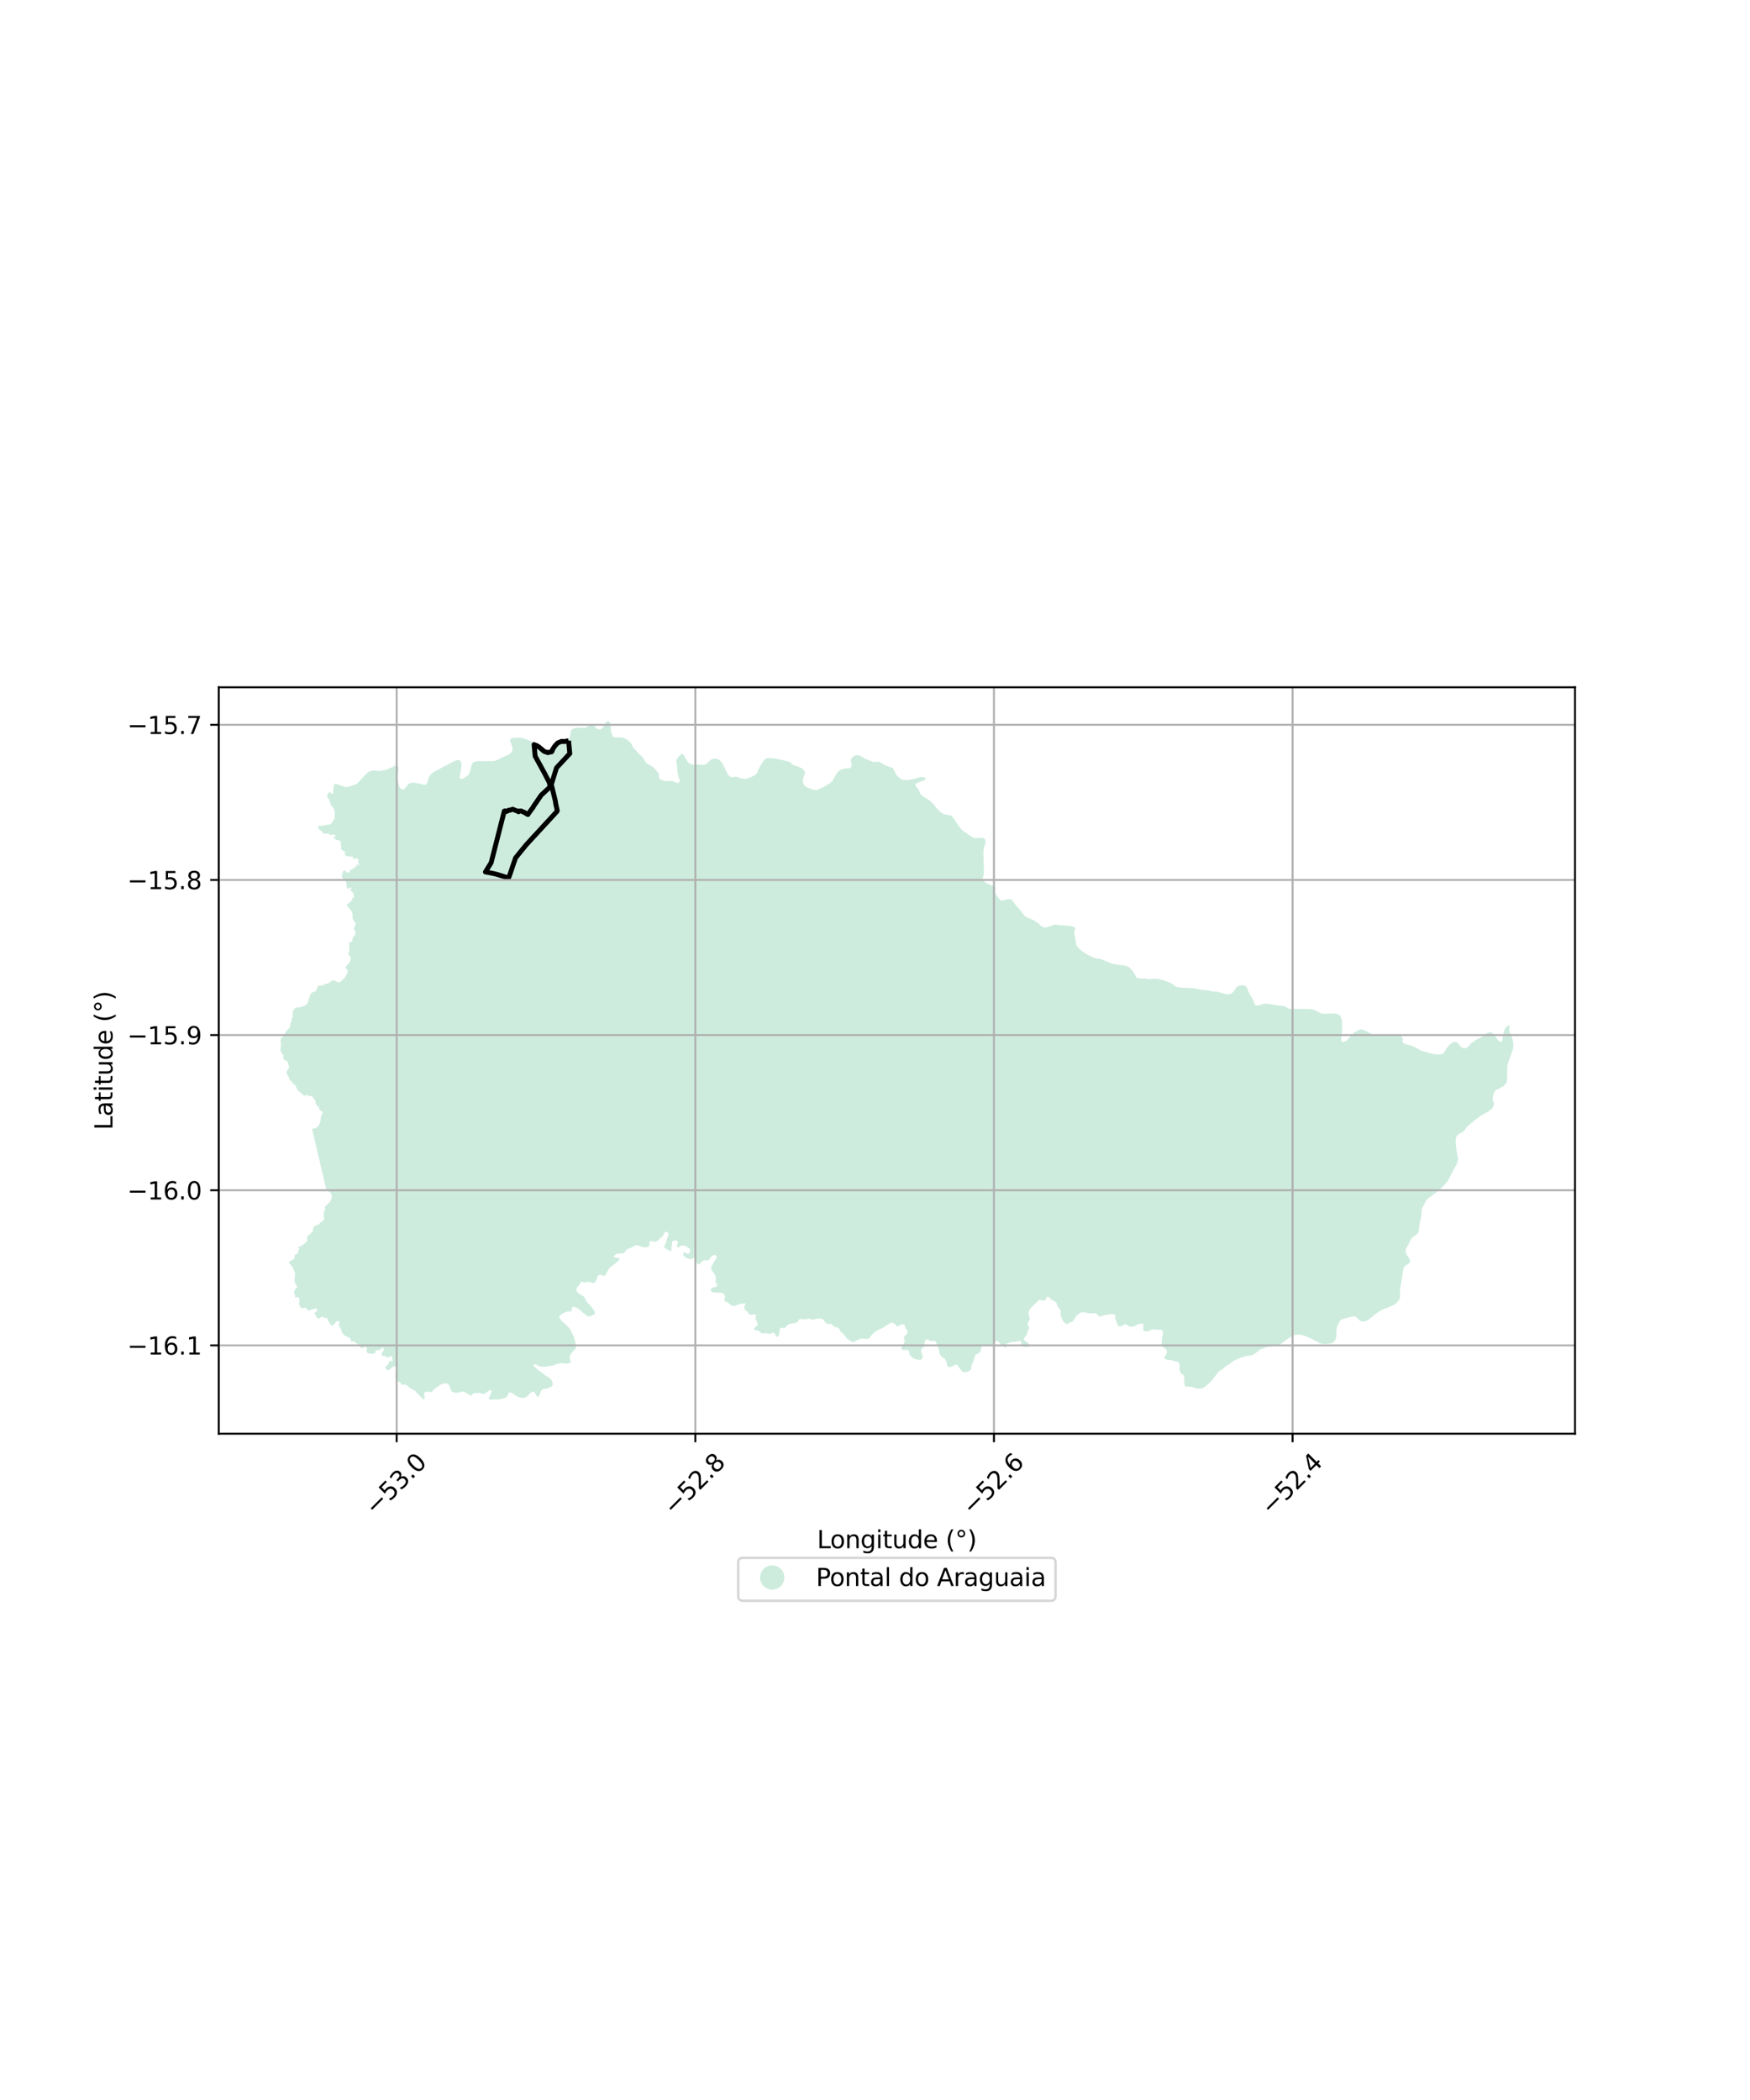 <?xml version="1.0" encoding="utf-8" standalone="no"?>
<!DOCTYPE svg PUBLIC "-//W3C//DTD SVG 1.1//EN"
  "http://www.w3.org/Graphics/SVG/1.1/DTD/svg11.dtd">
<svg xmlns:xlink="http://www.w3.org/1999/xlink" width="720pt" height="864pt" viewBox="0 0 720 864" xmlns="http://www.w3.org/2000/svg" version="1.1">
 <defs>
  <style type="text/css">*{stroke-linejoin: round; stroke-linecap: butt}</style>
 </defs>
 <g id="figure_1">
  <g id="patch_1">
   <path d="M 0 864 
L 720 864 
L 720 0 
L 0 0 
z
" style="fill: #ffffff"/>
  </g>
  <g id="axes_1">
   <g id="patch_2">
    <path d="M 90 589.869 
L 648 589.869 
L 648 282.771 
L 90 282.771 
z
" style="fill: #ffffff"/>
   </g>
   <g id="PatchCollection_1">
    <path d="M 409.502 366.084 
L 409.397 366.86 
L 409.725 367.81 
L 410.385 368.951 
L 411.484 370.286 
L 412.11 370.543 
L 414.311 369.992 
L 415.379 369.894 
L 415.922 370.025 
L 416.401 370.323 
L 416.458 370.402 
L 417.974 372.503 
L 418.337 372.898 
L 419.489 374.156 
L 420.505 375.384 
L 420.944 376.064 
L 421.147 376.378 
L 421.79 377.036 
L 422.514 377.448 
L 422.728 377.569 
L 425.127 378.513 
L 425.689 378.854 
L 425.978 379.064 
L 427.417 380.109 
L 428.394 380.979 
L 429.123 381.406 
L 429.707 381.578 
L 430.482 381.563 
L 432.768 380.844 
L 433.728 380.448 
L 434.779 380.459 
L 436.075 380.679 
L 439.191 380.849 
L 439.84 380.917 
L 441.201 381.181 
L 441.292 381.208 
L 441.991 381.417 
L 442.386 381.841 
L 442.234 382.556 
L 441.956 383.395 
L 441.95 384.174 
L 442.297 385.418 
L 442.498 386.535 
L 442.574 387.504 
L 442.712 388.162 
L 442.857 388.853 
L 443.789 390.165 
L 445.017 391.184 
L 447.182 392.632 
L 448.871 393.528 
L 450.185 394.085 
L 450.979 394.301 
L 452.505 394.46 
L 457.242 396.346 
L 458.119 396.626 
L 460.397 396.98 
L 462.007 397.118 
L 463.261 397.38 
L 464.492 397.915 
L 465.677 399.018 
L 466.546 400.329 
L 467.579 402.125 
L 467.954 402.423 
L 468.56 402.532 
L 470.026 402.639 
L 470.948 402.535 
L 471.984 402.814 
L 473.157 402.823 
L 474.783 402.696 
L 475.107 402.671 
L 476.6 402.782 
L 477.804 403.038 
L 478.615 403.27 
L 478.973 403.413 
L 480.01 403.825 
L 481.496 404.335 
L 482.62 405.024 
L 483.597 405.818 
L 483.985 406.009 
L 484.638 406.153 
L 486.838 406.423 
L 488.395 406.424 
L 491.299 406.605 
L 494.159 407.204 
L 494.941 407.325 
L 496.376 407.408 
L 497.523 407.577 
L 498.868 407.897 
L 500.162 407.969 
L 500.75 408.002 
L 500.891 408.004 
L 501.471 408.206 
L 502.55 408.528 
L 503.461 408.8 
L 505.227 409.096 
L 505.757 409.069 
L 506.701 408.671 
L 507.087 408.38 
L 507.492 407.978 
L 507.896 407.324 
L 508.27 406.907 
L 508.59 406.367 
L 508.914 406.004 
L 509.803 405.565 
L 510.241 405.448 
L 511.535 405.375 
L 511.856 405.458 
L 512.357 405.7 
L 512.538 405.787 
L 512.727 406.032 
L 513.055 406.458 
L 513.548 407.863 
L 513.644 408.027 
L 513.991 408.623 
L 514.393 409.5 
L 514.624 409.886 
L 515.146 410.558 
L 515.559 411.353 
L 515.732 411.736 
L 515.796 412.123 
L 515.936 412.525 
L 516.112 413.016 
L 516.35 413.422 
L 516.751 413.628 
L 517.234 413.712 
L 518.238 413.561 
L 519.412 413.079 
L 519.785 412.986 
L 519.948 412.945 
L 520 412.945 
L 520.654 412.947 
L 521.304 412.971 
L 522.993 413.184 
L 524.898 413.545 
L 528.452 413.986 
L 528.944 414.196 
L 529.735 414.777 
L 530.337 415.014 
L 531.08 415.124 
L 532.722 415.072 
L 533.388 415.107 
L 538.115 415.108 
L 539.725 415.24 
L 540.392 415.395 
L 541.131 415.654 
L 543.153 416.746 
L 543.655 416.947 
L 544.261 417.051 
L 544.924 417.082 
L 545.756 417.091 
L 546.864 417.015 
L 548.346 416.985 
L 549.928 417.071 
L 550.542 417.308 
L 551.104 417.691 
L 551.533 418.065 
L 551.81 418.647 
L 552.12 419.901 
L 552.213 422.315 
L 552.057 425.401 
L 551.801 427.625 
L 551.819 427.903 
L 552.071 428.524 
L 552.317 428.687 
L 552.623 428.724 
L 553.389 428.494 
L 553.803 428.243 
L 554.132 427.997 
L 554.848 427.295 
L 556.16 425.792 
L 556.499 425.48 
L 557.073 424.951 
L 557.211 424.824 
L 558.183 424.186 
L 559.032 423.746 
L 559.516 423.587 
L 559.701 423.569 
L 560.004 423.538 
L 560.367 423.566 
L 560.803 423.677 
L 561.493 423.942 
L 561.767 424.047 
L 562.731 424.66 
L 564.343 425.419 
L 565.299 425.73 
L 565.863 425.906 
L 566.941 426.106 
L 567.551 426.109 
L 569.144 425.934 
L 569.646 425.879 
L 571.413 425.768 
L 571.97 425.775 
L 573.838 425.799 
L 575.012 425.85 
L 575.605 425.983 
L 576.241 426.243 
L 576.464 426.4 
L 576.686 426.558 
L 576.932 426.843 
L 577.091 427.219 
L 577.093 427.825 
L 577.008 428.506 
L 577.192 428.925 
L 577.47 429.177 
L 578.029 429.503 
L 578.695 429.719 
L 580.652 430.183 
L 580.991 430.313 
L 581.329 430.443 
L 582.705 431.148 
L 584.346 432.098 
L 584.98 432.355 
L 588.423 433.338 
L 589.298 433.534 
L 590.173 433.731 
L 591.652 433.876 
L 592.043 433.831 
L 593.012 433.717 
L 593.496 433.527 
L 593.807 433.34 
L 594.271 432.826 
L 594.69 432.123 
L 595.128 431.39 
L 595.804 430.476 
L 596.072 430.197 
L 596.634 429.613 
L 597.521 428.963 
L 597.885 428.789 
L 598.608 428.641 
L 599.139 428.662 
L 599.365 428.754 
L 600.049 429.376 
L 600.502 430.069 
L 601.428 431 
L 601.612 431.101 
L 601.869 431.242 
L 602.472 431.277 
L 603.093 431.204 
L 603.295 431.128 
L 603.491 431.054 
L 604.072 430.617 
L 604.59 430.065 
L 605.348 429.257 
L 606.152 428.557 
L 606.565 428.286 
L 607.44 427.71 
L 607.739 427.567 
L 609.685 426.641 
L 609.778 426.57 
L 610.597 425.945 
L 611.394 425.338 
L 611.538 425.257 
L 612.217 424.874 
L 612.519 424.771 
L 612.821 424.668 
L 613.342 424.7 
L 613.369 424.712 
L 613.602 424.813 
L 614.195 425.228 
L 614.23 425.262 
L 614.356 425.382 
L 614.462 425.482 
L 615.931 427.371 
L 616.521 428.129 
L 616.831 428.404 
L 617.171 428.572 
L 617.299 428.583 
L 617.427 428.595 
L 617.532 428.604 
L 617.871 428.503 
L 618.111 428.09 
L 618.124 427.968 
L 618.259 426.669 
L 618.411 425.923 
L 618.63 424.847 
L 618.814 424.261 
L 619.069 423.691 
L 619.238 423.314 
L 619.501 422.873 
L 619.583 422.793 
L 619.725 422.654 
L 619.743 422.636 
L 620.067 422.318 
L 620.348 422.118 
L 620.404 422.094 
L 620.647 421.992 
L 620.688 421.975 
L 620.93 421.874 
L 621.288 421.839 
L 621.106 422.241 
L 620.959 422.839 
L 620.953 423.207 
L 620.923 423.805 
L 621.055 424.422 
L 621.067 424.48 
L 621.342 425.193 
L 622.09 426.939 
L 622.241 427.384 
L 622.487 428.356 
L 622.558 428.957 
L 622.623 429.637 
L 622.633 430.161 
L 622.636 430.358 
L 622.625 430.638 
L 622.613 430.919 
L 622.532 431.354 
L 622.086 432.77 
L 622.075 432.804 
L 621.749 433.756 
L 621.335 434.808 
L 620.735 436.439 
L 620.428 437.325 
L 620.248 438.079 
L 620.141 438.656 
L 620.091 439.467 
L 620.093 439.756 
L 620.1 440.536 
L 620.07 441.936 
L 620.054 442.633 
L 620.054 443.542 
L 619.992 444.328 
L 619.897 444.968 
L 619.718 445.581 
L 618.966 446.457 
L 618.773 446.639 
L 618.47 446.927 
L 617.902 447.26 
L 617.304 447.625 
L 616.604 447.994 
L 616.033 448.174 
L 615.544 448.381 
L 615.36 448.527 
L 615.239 448.623 
L 614.966 448.972 
L 614.701 449.578 
L 614.445 450.368 
L 614.249 451.09 
L 614.122 451.73 
L 614.128 452.152 
L 614.169 452.453 
L 614.183 452.552 
L 614.291 452.995 
L 614.506 453.389 
L 614.644 453.918 
L 614.628 454.414 
L 614.545 454.827 
L 614.522 454.894 
L 614.388 455.285 
L 614.039 455.793 
L 613.561 456.329 
L 612.697 456.967 
L 611.632 457.687 
L 609.69 458.734 
L 608.491 459.567 
L 606.26 461.275 
L 603.734 463.428 
L 603.145 464.119 
L 602.869 464.538 
L 602.73 464.75 
L 602.297 465.344 
L 602.143 465.461 
L 601.793 465.731 
L 601.218 466.053 
L 600.474 466.422 
L 599.936 466.791 
L 599.522 467.117 
L 599.172 467.706 
L 598.98 468.428 
L 598.971 468.556 
L 598.899 469.61 
L 599.039 471.125 
L 599.172 472.686 
L 599.385 473.979 
L 599.597 475.19 
L 599.777 475.848 
L 599.915 476.557 
L 599.863 477.347 
L 599.689 477.924 
L 599.63 478.122 
L 599.268 479.121 
L 598.661 480.16 
L 598.018 481.397 
L 597.442 482.4 
L 597.013 483.202 
L 596.954 483.313 
L 596.545 484.295 
L 596.036 485.179 
L 595.644 485.778 
L 595.387 486.171 
L 594.962 486.756 
L 594.211 487.516 
L 593.252 488.581 
L 590.98 490.563 
L 589.77 491.452 
L 588.757 492.181 
L 588.145 492.593 
L 587.609 493.086 
L 587.006 493.664 
L 586.593 494.188 
L 586.244 494.833 
L 586.235 494.85 
L 586.002 495.456 
L 585.714 495.958 
L 585.607 496.123 
L 585.395 496.446 
L 585.114 497.027 
L 585.074 497.232 
L 584.97 497.763 
L 584.84 498.663 
L 584.802 499.335 
L 584.755 500.041 
L 584.603 500.921 
L 584.521 501.292 
L 584.359 502.025 
L 584.138 503.064 
L 584.005 503.903 
L 583.968 504.197 
L 583.919 504.594 
L 583.809 505.307 
L 583.771 506.047 
L 583.764 506.568 
L 583.671 506.808 
L 583.611 506.962 
L 583.342 507.383 
L 582.775 507.914 
L 582 508.457 
L 581.202 509.094 
L 580.724 509.543 
L 580.382 510.104 
L 579.898 511.02 
L 579.731 511.403 
L 579.509 511.913 
L 579.022 512.708 
L 578.714 513.284 
L 578.605 513.529 
L 578.468 513.834 
L 578.303 514.414 
L 578.303 515.032 
L 578.559 515.803 
L 578.671 516.01 
L 579.049 516.71 
L 579.507 517.345 
L 579.909 517.953 
L 580.129 518.47 
L 580.191 518.964 
L 579.978 519.496 
L 579.841 519.625 
L 579.738 519.723 
L 579.459 519.986 
L 578.699 520.406 
L 578.684 520.415 
L 578.047 520.878 
L 577.566 521.437 
L 577.408 521.976 
L 577.337 522.221 
L 577.263 522.632 
L 577.026 523.962 
L 576.914 525.087 
L 576.681 526.765 
L 576.38 528.318 
L 576.082 529.931 
L 575.953 530.957 
L 575.993 532.042 
L 576.019 533.071 
L 575.997 533.49 
L 575.975 533.916 
L 575.73 534.636 
L 575.671 534.712 
L 575.381 535.083 
L 574.846 535.767 
L 574.003 536.539 
L 572.857 537.159 
L 571.29 537.864 
L 569.303 538.557 
L 569.033 538.688 
L 568.42 538.985 
L 567.147 539.785 
L 566.538 540.201 
L 565.521 540.895 
L 565.233 541.155 
L 564.146 542.13 
L 563.147 542.832 
L 562.305 543.349 
L 561.621 543.575 
L 561.044 543.755 
L 560.572 543.757 
L 559.97 543.592 
L 559.398 543.255 
L 558.809 542.675 
L 558.223 542.085 
L 558.083 541.982 
L 557.732 541.723 
L 557.049 541.564 
L 556.415 541.619 
L 556.13 541.644 
L 555.75 541.78 
L 554.986 542.052 
L 553.629 542.377 
L 552.483 542.69 
L 551.923 542.873 
L 551.295 543.518 
L 550.849 544.317 
L 550.481 544.973 
L 550.194 545.686 
L 549.958 546.538 
L 549.856 547.473 
L 549.82 548.504 
L 549.828 548.774 
L 549.846 549.376 
L 549.69 550.399 
L 549.407 551.184 
L 548.999 551.81 
L 548.457 552.334 
L 547.764 552.63 
L 546.812 552.826 
L 545.857 552.941 
L 544.629 552.921 
L 543.716 552.839 
L 542.9 552.629 
L 541.464 551.732 
L 540.458 551.25 
L 539.794 550.936 
L 538.963 550.543 
L 537.216 549.758 
L 536.224 549.425 
L 535.331 549.227 
L 534.421 549.112 
L 533.483 549.13 
L 532.494 549.278 
L 531.626 549.708 
L 530.459 550.422 
L 529.224 551.197 
L 528.114 552.088 
L 527.167 552.798 
L 526.754 553.047 
L 526.427 553.245 
L 525.606 553.566 
L 525.464 553.598 
L 524.393 553.845 
L 522.672 553.988 
L 521.156 554.29 
L 520.415 554.493 
L 519.271 554.873 
L 518.201 555.412 
L 517.353 556.129 
L 516.596 556.634 
L 515.767 557.268 
L 515.209 557.537 
L 514.667 557.699 
L 513.789 557.803 
L 513.027 557.847 
L 512.201 558.098 
L 511.191 558.385 
L 510.134 558.739 
L 509.042 559.172 
L 508.297 559.533 
L 507.514 559.964 
L 506.536 560.641 
L 505.647 561.295 
L 504.733 561.847 
L 503.879 562.5 
L 503.068 563.227 
L 502.257 563.73 
L 501.501 564.303 
L 500.993 564.858 
L 500.475 565.47 
L 499.934 566.208 
L 499.441 566.851 
L 498.974 567.524 
L 498.235 568.31 
L 497.297 569.23 
L 496.291 570.047 
L 495.504 570.675 
L 494.594 571.22 
L 493.532 571.376 
L 492.268 571.252 
L 490.879 570.774 
L 489.567 570.496 
L 488.629 570.468 
L 488.333 570.508 
L 487.836 570.576 
L 487.821 570.578 
L 487.747 570.602 
L 487.559 570.466 
L 487.271 569.131 
L 487.173 568.115 
L 487.182 567.02 
L 487.09 566.103 
L 486.918 565.816 
L 486.61 565.513 
L 486.281 565.404 
L 485.885 565.154 
L 485.614 564.395 
L 485.193 563.462 
L 485.224 562.688 
L 485.317 562.317 
L 485.371 561.722 
L 485.129 560.98 
L 485.072 560.806 
L 484.627 560.375 
L 483.997 560.137 
L 483.499 560.032 
L 482.74 559.872 
L 481.791 559.6 
L 480.328 559.444 
L 479.819 559.39 
L 479.163 558.963 
L 479.024 558.664 
L 479.098 558.462 
L 479.298 558.027 
L 479.744 557.41 
L 479.878 557.136 
L 479.985 556.916 
L 480.088 556.218 
L 480.128 555.77 
L 479.501 554.851 
L 478.796 554.493 
L 478.286 553.954 
L 477.944 552.946 
L 477.993 551.295 
L 478.533 548.068 
L 478.436 547.784 
L 478.365 547.578 
L 477.691 547.196 
L 477.644 547.182 
L 477.11 547.023 
L 476.221 547.082 
L 475.213 547.04 
L 474.516 546.915 
L 474.504 546.917 
L 473.927 546.999 
L 472.404 547.689 
L 472.324 547.725 
L 472.13 547.761 
L 471.023 547.714 
L 470.419 547.263 
L 470.325 546.867 
L 470.483 545.541 
L 470.412 545.19 
L 470.35 544.885 
L 470.167 544.644 
L 469.98 544.559 
L 469.698 544.551 
L 469.249 544.585 
L 469.117 544.616 
L 468.294 544.808 
L 467.086 545.471 
L 466.396 545.771 
L 465.788 545.877 
L 465.194 545.901 
L 464.67 545.8 
L 464.121 545.477 
L 463.517 544.987 
L 463.214 544.86 
L 462.647 544.966 
L 461.165 545.663 
L 460.667 545.77 
L 460.259 545.626 
L 460.226 545.614 
L 459.939 545.293 
L 459.775 544.977 
L 459.704 544.787 
L 458.977 542.86 
L 458.909 542.678 
L 458.843 542.193 
L 458.846 542.158 
L 458.906 541.222 
L 458.742 540.985 
L 458.26 540.802 
L 457.281 540.628 
L 456.438 540.733 
L 455.442 541.03 
L 454.835 540.998 
L 454.255 541.035 
L 452.925 541.636 
L 452.455 541.702 
L 452.07 541.532 
L 451.07 540.415 
L 450.768 540.288 
L 450.312 540.271 
L 449.322 540.408 
L 447.924 540.309 
L 447.161 540.176 
L 446.261 539.939 
L 445.276 539.901 
L 444.723 540.035 
L 444.086 540.363 
L 442.877 541.353 
L 442.361 542.098 
L 441.591 543.506 
L 441.231 543.739 
L 440.407 544.066 
L 439.833 544.289 
L 439.252 544.617 
L 438.959 544.724 
L 438.866 544.722 
L 438.628 544.718 
L 438.035 544.272 
L 437.855 544.051 
L 437.408 543.503 
L 436.832 542.384 
L 436.742 542.208 
L 436.471 541.554 
L 436.364 541.026 
L 436.423 539.654 
L 436.431 539.474 
L 436.351 539.085 
L 435.244 537.574 
L 435.094 537.369 
L 434.842 536.777 
L 434.836 536.753 
L 434.662 536.035 
L 434.43 535.728 
L 433.999 535.483 
L 433.749 535.34 
L 432.986 534.968 
L 432.464 534.576 
L 431.93 534.114 
L 431.505 533.639 
L 431.244 533.471 
L 431.009 533.483 
L 430.732 533.647 
L 430.223 534.661 
L 429.894 534.945 
L 429.175 535.064 
L 428.114 534.834 
L 427.535 534.83 
L 427.326 534.967 
L 427.004 535.316 
L 424.169 538.077 
L 423.556 538.835 
L 423.345 539.374 
L 423.202 540.094 
L 423.25 540.996 
L 423.666 542.58 
L 423.649 542.94 
L 423.133 543.699 
L 422.867 544.196 
L 422.767 544.653 
L 422.901 545.126 
L 423.296 545.808 
L 423.348 546.336 
L 423.301 546.776 
L 423.2 546.916 
L 422.813 547.677 
L 422.568 548.907 
L 422.363 549.261 
L 422.303 549.365 
L 421.955 549.695 
L 421.369 550.509 
L 421.27 550.896 
L 421.295 551.229 
L 421.816 551.732 
L 422.287 552.02 
L 423.236 552.874 
L 423.501 553.368 
L 423.526 553.742 
L 423.386 553.876 
L 423.22 554.017 
L 422.309 554.216 
L 421.865 554.257 
L 421.488 554.175 
L 421.204 554.113 
L 420.695 553.846 
L 420.339 553.441 
L 420.191 552.968 
L 420.203 552.78 
L 420.246 552.072 
L 419.886 551.79 
L 419.566 551.687 
L 419.096 551.711 
L 418.335 551.886 
L 417.658 552.033 
L 416.124 552.16 
L 415.384 552.403 
L 415.031 552.554 
L 414.381 552.674 
L 414.076 552.865 
L 413.949 553.19 
L 413.918 553.627 
L 414.025 554.113 
L 413.995 554.418 
L 413.87 554.556 
L 413.717 554.497 
L 413.498 554.414 
L 412.825 553.896 
L 412.262 553.6 
L 411.699 553.18 
L 411.627 553.071 
L 411.41 552.743 
L 411.13 552.319 
L 410.86 552.064 
L 410.385 551.63 
L 410.068 551.669 
L 409.54 552.081 
L 408.662 553.184 
L 408.272 553.569 
L 407.526 553.688 
L 406.767 553.641 
L 405.34 553.45 
L 404.642 553.471 
L 404.295 553.677 
L 404.003 553.952 
L 403.737 554.421 
L 403.421 555.972 
L 402.989 556.509 
L 402.614 556.784 
L 401.852 557.138 
L 401.353 557.453 
L 401.003 558.061 
L 400.862 558.816 
L 400.729 559.543 
L 399.943 561.201 
L 399.674 562.03 
L 399.526 563.319 
L 399.233 563.733 
L 398.786 564.065 
L 398.612 564.195 
L 398.002 564.424 
L 397.432 564.537 
L 396.586 564.53 
L 396.053 564.29 
L 395.587 563.912 
L 395.074 563.282 
L 394.671 562.754 
L 394.016 561.681 
L 393.618 561.47 
L 393.301 561.398 
L 392.927 561.45 
L 392.358 561.848 
L 391.679 562.217 
L 390.987 562.392 
L 390.407 562.47 
L 390.232 562.41 
L 390.002 562.331 
L 389.737 561.819 
L 389.695 561.668 
L 389.212 559.923 
L 388.694 559.032 
L 387.995 558.6 
L 387.555 558.339 
L 387.472 558.289 
L 386.965 557.659 
L 386.846 557.398 
L 386.653 556.977 
L 386.025 554.42 
L 385.605 553.305 
L 385.147 552.376 
L 384.98 552.054 
L 384.624 551.76 
L 384.155 551.659 
L 383.575 551.655 
L 383.009 551.72 
L 382.623 551.647 
L 382.005 551.185 
L 381.647 551.043 
L 381.302 551.04 
L 380.942 551.259 
L 380.552 551.672 
L 380.396 552.129 
L 380.295 552.696 
L 380.451 553.181 
L 380.37 553.723 
L 380.021 554.206 
L 379.659 554.522 
L 379.102 555.141 
L 378.948 555.501 
L 379.066 556.195 
L 379.483 557.585 
L 379.589 558.182 
L 379.474 558.722 
L 379.318 559.145 
L 378.945 559.369 
L 378.405 559.49 
L 377.908 559.486 
L 376.351 559.113 
L 375.1 558.382 
L 374.426 557.668 
L 374.347 557.585 
L 374.253 557.144 
L 373.948 555.724 
L 373.619 555.43 
L 372.231 555.392 
L 371.468 555.372 
L 371.393 555.34 
L 371.136 555.23 
L 370.917 554.978 
L 370.85 554.714 
L 370.921 554.41 
L 371.188 553.941 
L 371.453 553.568 
L 371.803 552.919 
L 372.127 552.132 
L 372.215 551.494 
L 371.891 550.577 
L 371.908 550.174 
L 372.105 549.718 
L 372.676 549.235 
L 373.078 548.894 
L 373.316 548.397 
L 373.37 548.098 
L 373.403 547.912 
L 373.364 547.579 
L 372.574 546.311 
L 372.344 545.699 
L 372.126 545.172 
L 371.826 544.932 
L 371.454 544.818 
L 371.014 544.885 
L 370.846 544.91 
L 370.803 544.933 
L 369.709 545.525 
L 369.376 545.703 
L 369.155 545.701 
L 368.825 545.504 
L 367.868 544.401 
L 367.331 544.216 
L 367.085 544.195 
L 366.793 544.17 
L 366.323 544.305 
L 366.307 544.315 
L 365.388 544.926 
L 364.256 545.55 
L 363.339 546.278 
L 361.678 546.973 
L 361.552 547.026 
L 361 547.359 
L 359.73 548.199 
L 358.847 549.054 
L 358.746 549.152 
L 358.049 549.979 
L 357.616 550.641 
L 357.311 550.832 
L 356.565 550.868 
L 355.771 550.826 
L 354.385 550.753 
L 353.652 550.941 
L 352.64 551.418 
L 351.461 552.06 
L 350.962 552.177 
L 350.591 552.122 
L 349.726 551.533 
L 348.847 551.068 
L 348.312 550.606 
L 347.315 549.239 
L 346.782 548.596 
L 346.082 548.105 
L 345.785 547.682 
L 345.239 546.643 
L 344.745 546.264 
L 343.299 545.85 
L 342.873 545.583 
L 342.504 545.136 
L 342.147 544.828 
L 341.776 544.728 
L 340.881 544.698 
L 340.148 544.534 
L 339.723 544.197 
L 339.299 543.764 
L 338.823 543.065 
L 338.479 542.773 
L 337.943 542.491 
L 336.985 542.505 
L 336.065 542.531 
L 335.387 542.691 
L 334.545 542.974 
L 334.391 543.023 
L 333.964 542.901 
L 333.194 542.562 
L 332.678 542.498 
L 331.466 542.839 
L 330.087 542.661 
L 329.308 542.667 
L 329.047 542.731 
L 328.867 542.779 
L 328.667 542.993 
L 328.537 543.133 
L 328.242 543.795 
L 328.242 543.796 
L 328.239 543.798 
L 328.064 543.926 
L 327.867 544.07 
L 327.216 544.315 
L 325.774 544.55 
L 324.797 544.71 
L 324.481 544.898 
L 323.923 545.23 
L 323.259 545.976 
L 322.961 546.317 
L 322.712 546.44 
L 322.201 546.435 
L 321.566 546.223 
L 321.319 546.22 
L 321.028 546.384 
L 320.832 546.701 
L 320.726 547.879 
L 320.522 549.098 
L 320.353 549.512 
L 320.157 549.788 
L 319.88 549.993 
L 319.644 549.989 
L 319.438 549.818 
L 319.031 549.281 
L 318.451 548.323 
L 318.119 548.261 
L 316.9 548.756 
L 316.259 548.72 
L 314.996 548.534 
L 314.329 548.518 
L 313.79 548.61 
L 313.459 548.566 
L 313.033 548.34 
L 312.696 547.951 
L 312.564 547.846 
L 312.252 547.599 
L 311.84 547.429 
L 310.898 547.318 
L 310.549 547.127 
L 310.353 546.889 
L 310.286 546.653 
L 310.386 546.321 
L 310.553 546.188 
L 310.564 546.179 
L 311.526 545.388 
L 311.749 545.14 
L 311.823 544.802 
L 311.8 544.732 
L 311.699 544.433 
L 311.11 543.278 
L 311.045 543.15 
L 310.918 542.902 
L 310.804 542.567 
L 310.779 542.214 
L 310.837 541.91 
L 311.076 541.468 
L 311.092 541.191 
L 310.925 540.954 
L 310.598 540.785 
L 310.17 540.781 
L 308.83 540.922 
L 308.417 540.807 
L 308.075 540.499 
L 307.912 540.11 
L 307.626 539.761 
L 306.706 539.087 
L 306.488 538.794 
L 306.285 538.335 
L 306.222 537.599 
L 306.392 537.102 
L 306.567 536.798 
L 306.742 536.494 
L 306.828 536.318 
L 306.803 536.233 
L 306.45 536.241 
L 306.34 536.244 
L 306.063 536.317 
L 304.755 536.436 
L 304.715 536.444 
L 304.647 536.459 
L 304.147 536.569 
L 303.201 536.935 
L 302.125 537.342 
L 301.71 537.394 
L 301.325 537.28 
L 300.789 537.012 
L 300.504 536.77 
L 300.162 536.44 
L 299.501 535.933 
L 298.908 535.636 
L 298.456 535.48 
L 298.102 535.319 
L 298.031 535.06 
L 298.186 534.215 
L 298.224 534.005 
L 298.248 533.87 
L 298.217 533.353 
L 298.154 533.111 
L 298.038 532.662 
L 297.82 532.341 
L 297.436 532.06 
L 297.009 531.904 
L 295.477 531.877 
L 294.843 531.774 
L 293.836 531.821 
L 293.395 531.734 
L 292.996 531.536 
L 292.722 531.312 
L 292.487 531.045 
L 292.382 530.699 
L 292.412 530.436 
L 292.577 530.126 
L 292.58 530.118 
L 292.955 529.914 
L 294.81 529.292 
L 295.087 529.114 
L 295.131 528.865 
L 294.544 527.742 
L 294.52 527.696 
L 294.482 527.58 
L 294.392 527.305 
L 294.398 527.163 
L 294.538 526.375 
L 294.574 525.822 
L 294.53 525.589 
L 294.412 524.965 
L 293.814 523.915 
L 293.025 522.874 
L 292.639 522.276 
L 292.594 521.685 
L 292.691 521.26 
L 292.941 520.652 
L 293.418 519.757 
L 294.205 518.462 
L 294.388 518.223 
L 294.901 517.556 
L 294.957 517.227 
L 294.888 517.037 
L 294.795 516.781 
L 294.279 516.437 
L 293.929 516.365 
L 293.685 516.375 
L 293.031 516.703 
L 292.495 517.189 
L 291.842 518.139 
L 291.476 518.413 
L 291.068 518.579 
L 289.649 518.511 
L 289.265 518.645 
L 287.574 520.184 
L 287.305 520.232 
L 287.055 520.148 
L 286.831 519.926 
L 286.683 519.545 
L 286.666 519.503 
L 286.534 518.86 
L 286.29 518.248 
L 286.077 517.645 
L 285.859 517.467 
L 285.74 517.369 
L 285.539 517.437 
L 285.059 517.86 
L 284.714 517.989 
L 284.294 518.036 
L 283.838 518.013 
L 283.263 517.838 
L 282.141 517.382 
L 281.593 516.993 
L 281.277 516.594 
L 281.119 516.251 
L 281.081 516.028 
L 281.052 515.857 
L 281.212 515.531 
L 281.42 515.344 
L 281.698 515.252 
L 282.071 515.274 
L 282.665 515.8 
L 282.897 515.925 
L 283.117 515.9 
L 283.395 515.743 
L 283.865 515.073 
L 283.961 514.808 
L 283.969 514.429 
L 283.847 514.026 
L 283.569 513.633 
L 282.548 512.969 
L 282.326 512.825 
L 282.192 512.789 
L 282.013 512.741 
L 281.699 512.603 
L 281.398 512.472 
L 281.003 512.408 
L 280.559 512.457 
L 280.512 512.462 
L 279.922 512.727 
L 279.499 513.063 
L 278.885 513.155 
L 278.698 513.113 
L 278.526 512.941 
L 278.473 512.447 
L 278.609 512.11 
L 278.862 511.485 
L 278.897 511.102 
L 278.806 510.755 
L 278.657 510.541 
L 278.378 510.387 
L 278.025 510.372 
L 277.82 510.363 
L 276.924 510.569 
L 276.665 510.742 
L 276.488 510.955 
L 276.402 512.256 
L 276.193 513.908 
L 276.268 514.664 
L 276.192 514.757 
L 276.029 514.822 
L 275.754 514.728 
L 274.814 514.16 
L 274.231 513.915 
L 273.686 513.597 
L 273.389 513.242 
L 273.316 512.91 
L 273.305 512.858 
L 273.434 512.368 
L 273.761 511.741 
L 274.09 511.11 
L 274.321 509.766 
L 274.939 508.52 
L 274.981 507.98 
L 274.942 507.47 
L 274.8 507.173 
L 274.521 506.932 
L 274.177 506.816 
L 274.012 506.817 
L 273.764 506.818 
L 273.481 507.011 
L 273.291 507.305 
L 272.717 508.457 
L 272.471 508.738 
L 271.475 509.546 
L 270.799 510.27 
L 270.238 510.686 
L 269.761 510.883 
L 269.272 510.91 
L 268.355 510.6 
L 267.78 510.564 
L 267.579 510.663 
L 267.364 510.856 
L 267.223 511.207 
L 267.094 512.388 
L 267.004 512.651 
L 266.762 512.94 
L 266.412 513.124 
L 264.746 513.172 
L 262.582 512.428 
L 262.1 512.356 
L 261.486 512.388 
L 260.978 512.572 
L 260.706 512.767 
L 259.75 513.329 
L 258.903 513.604 
L 258.287 513.869 
L 257.815 514.154 
L 257.441 514.57 
L 257.136 515.049 
L 256.878 515.454 
L 256.647 515.585 
L 254.497 515.766 
L 253.813 515.917 
L 253.329 516.131 
L 252.837 516.439 
L 252.668 516.697 
L 252.621 516.956 
L 252.756 517.209 
L 252.999 517.381 
L 253.759 517.47 
L 254.456 517.551 
L 254.873 517.819 
L 254.89 517.989 
L 254.521 518.646 
L 254.06 519.089 
L 253.407 519.61 
L 253.067 519.883 
L 251.146 521.343 
L 250.574 521.881 
L 249.576 523.595 
L 249.015 524.703 
L 248.769 524.915 
L 248.432 524.904 
L 247.975 524.807 
L 247.596 524.577 
L 247.29 524.499 
L 246.682 524.525 
L 246.356 524.635 
L 246.085 524.802 
L 245.87 525.083 
L 245.633 525.66 
L 245.426 526.356 
L 245.031 527.183 
L 244.487 527.756 
L 244.255 527.861 
L 243.735 527.894 
L 242.737 527.514 
L 242.144 527.358 
L 241.731 527.354 
L 240.765 527.584 
L 240.364 527.599 
L 240.064 527.565 
L 239.559 527.296 
L 239.22 527.248 
L 238.985 527.448 
L 238.791 527.755 
L 238.783 527.871 
L 238.409 528.575 
L 237.555 529.498 
L 237.301 529.949 
L 237.135 530.488 
L 237.139 530.825 
L 237.141 530.966 
L 237.283 531.269 
L 237.605 531.667 
L 237.626 531.692 
L 237.648 531.719 
L 238.748 532.59 
L 239.507 533.022 
L 239.975 533.287 
L 240.422 533.694 
L 240.587 533.966 
L 240.957 534.917 
L 241.041 535.133 
L 241.449 535.678 
L 242.665 536.872 
L 243.004 537.306 
L 243.897 538.448 
L 244.565 539.407 
L 244.724 539.757 
L 244.771 540.123 
L 244.72 540.425 
L 244.597 540.624 
L 244.1 540.984 
L 242.71 541.607 
L 242.178 541.69 
L 241.928 541.637 
L 241.628 541.503 
L 240.522 540.581 
L 239.975 540.175 
L 239.646 539.931 
L 239.05 539.328 
L 238.44 538.808 
L 237.489 538.157 
L 237.229 538.047 
L 236.611 537.785 
L 236 537.65 
L 235.627 537.709 
L 235.389 537.861 
L 235.276 538.152 
L 235.222 539.188 
L 235.156 539.368 
L 235.049 539.468 
L 234.835 539.529 
L 233.351 539.622 
L 232.861 539.769 
L 231.767 540.281 
L 231.047 540.772 
L 230.674 541.035 
L 230.52 541.131 
L 230.214 541.469 
L 230.083 541.73 
L 230.155 542.058 
L 230.295 542.34 
L 230.918 543.198 
L 231.221 543.615 
L 232.491 544.677 
L 232.805 544.988 
L 233.428 545.603 
L 233.62 545.818 
L 234.328 546.609 
L 234.869 547.497 
L 235.681 549.151 
L 235.944 549.687 
L 236.258 550.447 
L 236.735 552.356 
L 236.96 554.453 
L 236.87 554.747 
L 236.614 555.14 
L 235.124 556.681 
L 234.813 557.169 
L 234.525 557.877 
L 234.415 558.24 
L 234.393 558.605 
L 234.459 558.916 
L 234.495 559.09 
L 234.806 560.049 
L 234.835 560.307 
L 234.802 560.464 
L 234.728 560.54 
L 234.461 560.737 
L 233.921 560.915 
L 233.351 561.01 
L 232.756 561.036 
L 232.163 560.958 
L 231.048 560.857 
L 230.578 560.865 
L 229.016 561.241 
L 227.986 561.621 
L 227.476 561.893 
L 227.194 561.96 
L 226.367 561.931 
L 225.738 561.974 
L 224.78 562.296 
L 222.257 562.266 
L 221.851 562.162 
L 220.438 561.319 
L 219.906 561.27 
L 219.519 561.501 
L 219.524 561.67 
L 219.613 561.86 
L 219.866 562.231 
L 220.751 563.062 
L 220.989 563.286 
L 222.226 564.297 
L 222.776 564.599 
L 223.314 564.992 
L 224.278 565.832 
L 225.548 566.585 
L 226.073 566.965 
L 226.245 567.089 
L 226.315 567.153 
L 226.481 567.305 
L 226.593 567.408 
L 227 568.059 
L 227.364 568.929 
L 227.433 569.382 
L 227.398 569.766 
L 227.276 570.066 
L 227.01 570.366 
L 226.651 570.595 
L 225.765 570.977 
L 225.036 571.228 
L 223.167 571.601 
L 222.851 571.906 
L 222.437 572.586 
L 222.308 573.089 
L 221.917 574.042 
L 221.72 574.36 
L 221.524 574.604 
L 221.36 574.69 
L 221.198 574.676 
L 221.023 574.58 
L 220.595 574.136 
L 220.383 573.635 
L 220.319 573.486 
L 219.93 572.891 
L 219.589 572.58 
L 219.579 572.576 
L 219.364 572.49 
L 218.868 572.68 
L 217.906 573.38 
L 217.361 574.021 
L 217.168 574.248 
L 216.721 574.603 
L 215.665 575.097 
L 215.157 575.136 
L 213.781 574.991 
L 213.201 574.778 
L 212.01 574.073 
L 211.224 573.467 
L 210.605 573.119 
L 209.831 572.866 
L 209.637 572.871 
L 209.48 572.926 
L 209.176 573.325 
L 208.962 574.116 
L 208.121 574.963 
L 207.775 575.167 
L 205.45 575.715 
L 205.041 575.762 
L 203.042 575.777 
L 201.74 575.91 
L 201.369 575.855 
L 201.159 575.71 
L 201.124 575.3 
L 201.187 575.019 
L 201.189 575.011 
L 201.482 574.441 
L 202.104 572.913 
L 202.241 572.273 
L 202.158 572.058 
L 202.076 571.931 
L 202.004 571.91 
L 201.872 571.872 
L 201.437 571.97 
L 201.091 572.16 
L 199.722 573.217 
L 199.3 573.427 
L 198.704 573.44 
L 198.681 573.441 
L 198.341 573.448 
L 198.085 573.453 
L 197.787 573.174 
L 197.544 573.134 
L 196.768 573.057 
L 196.398 573.226 
L 196.021 573.195 
L 195.862 573.181 
L 195.578 573.158 
L 195.171 573.177 
L 194.887 573.225 
L 194.588 573.466 
L 194.206 573.923 
L 193.988 574.097 
L 193.812 574.163 
L 193.288 574.009 
L 191.476 572.96 
L 190.725 572.535 
L 190.388 572.519 
L 189.578 572.633 
L 188.523 573.015 
L 187.285 573 
L 186.361 572.735 
L 186.115 572.67 
L 185.751 572.339 
L 185.54 571.986 
L 185.498 571.916 
L 185.327 571.522 
L 185.197 570.965 
L 184.903 570.145 
L 184.589 569.7 
L 184.437 569.587 
L 184.053 569.302 
L 183.623 569.095 
L 183.138 569.117 
L 181.109 569.721 
L 180.688 570.028 
L 180.168 570.518 
L 179.248 571.084 
L 178.704 571.552 
L 177.763 572.655 
L 177.547 572.734 
L 177.223 572.772 
L 175.997 572.57 
L 175.525 572.566 
L 175.052 572.656 
L 174.713 572.883 
L 174.507 573.22 
L 174.462 573.693 
L 174.749 574.812 
L 174.665 574.978 
L 174.61 575.085 
L 174.651 575.571 
L 174.58 575.685 
L 174.434 575.745 
L 174.336 575.701 
L 174.154 575.62 
L 173.904 575.429 
L 173.707 575.279 
L 173.026 574.602 
L 172.696 574.274 
L 171.814 573.271 
L 171.435 573.045 
L 171.278 572.832 
L 170.992 572.444 
L 170.697 572.158 
L 170.194 571.916 
L 169.4 571.587 
L 168.107 570.603 
L 167.502 570.046 
L 167.025 569.827 
L 166.95 569.807 
L 166.63 569.723 
L 166.096 569.696 
L 165.433 569.781 
L 165.167 569.733 
L 165.013 569.41 
L 164.846 568.935 
L 164.824 568.872 
L 164.59 568.694 
L 164.379 568.602 
L 164.056 568.461 
L 163.733 568.335 
L 163.092 567.952 
L 163.042 567.81 
L 162.729 566.922 
L 162.587 566.18 
L 162.614 565.598 
L 162.849 564.996 
L 163.049 564.822 
L 163.364 564.215 
L 163.5 563.952 
L 163.568 563.42 
L 163.547 562.95 
L 163.387 562.543 
L 162.461 562.109 
L 162.193 562.1 
L 161.578 562.377 
L 161.217 562.64 
L 160.621 563.25 
L 160.334 563.447 
L 160.08 563.622 
L 159.727 563.712 
L 159.361 563.699 
L 158.996 563.524 
L 158.817 563.132 
L 158.736 563.061 
L 158.653 562.718 
L 158.684 562.295 
L 158.967 561.944 
L 159.703 561.388 
L 159.871 561.08 
L 160.011 560.429 
L 160.246 560.101 
L 160.522 559.988 
L 161.146 559.96 
L 161.325 559.952 
L 161.52 559.799 
L 161.558 559.769 
L 161.607 559.589 
L 161.23 558.569 
L 161.246 558.267 
L 161.248 558.219 
L 161.088 557.951 
L 161.007 557.881 
L 160.906 557.882 
L 160.458 558.111 
L 160.421 558.129 
L 160.182 558.343 
L 159.991 558.433 
L 159.506 558.454 
L 158.857 558.277 
L 158.388 557.913 
L 158.363 557.903 
L 158.313 557.882 
L 158.073 557.784 
L 157.381 557.888 
L 157.216 557.842 
L 157.076 557.729 
L 156.938 557.313 
L 156.976 557.136 
L 157.199 556.6 
L 157.508 556.166 
L 157.811 555.598 
L 157.932 555.163 
L 157.927 554.881 
L 157.887 554.778 
L 157.853 554.691 
L 157.717 554.551 
L 157.537 554.486 
L 157.298 554.537 
L 157.006 554.708 
L 156.331 555.263 
L 155.986 555.449 
L 154.995 555.539 
L 154.648 555.686 
L 154.473 555.937 
L 154.333 556.506 
L 154.142 556.755 
L 153.962 556.843 
L 153.796 556.891 
L 153.641 556.937 
L 153.198 556.981 
L 152.209 556.92 
L 151.211 556.661 
L 150.88 556.39 
L 150.744 555.882 
L 150.977 555.242 
L 150.903 554.64 
L 150.734 554.46 
L 150.65 554.371 
L 150.563 554.278 
L 150.294 554.127 
L 150.098 554.105 
L 149.889 554.174 
L 149.53 554.456 
L 149.292 554.642 
L 149.048 554.714 
L 148.714 554.66 
L 148.224 554.153 
L 147.585 553.246 
L 146.866 552.811 
L 145.928 552.13 
L 145.408 551.843 
L 145.079 551.813 
L 144.844 552.044 
L 144.615 552.038 
L 144.408 551.717 
L 144.381 551.203 
L 144.171 550.854 
L 144.017 550.732 
L 143.764 550.456 
L 143.356 550.184 
L 142.271 549.686 
L 141.748 549.368 
L 141.277 548.949 
L 140.821 548.369 
L 140.551 547.777 
L 140.362 546.868 
L 140.091 546.419 
L 139.641 545.858 
L 139.506 545.504 
L 139.416 544.869 
L 139.686 544.213 
L 139.67 543.912 
L 139.646 543.874 
L 139.555 543.73 
L 139.271 543.572 
L 139.191 543.528 
L 138.852 543.523 
L 138.545 543.618 
L 138.18 543.896 
L 137.847 544.392 
L 137.769 544.563 
L 137.315 544.844 
L 137.211 545.033 
L 137.084 545.262 
L 136.851 545.412 
L 136.671 545.417 
L 136.145 545.098 
L 135.672 544.44 
L 135.261 543.697 
L 134.929 543.311 
L 134.769 542.52 
L 134.624 542.345 
L 134.414 542.23 
L 133.802 542.209 
L 133.645 542.253 
L 133.433 542.159 
L 133.255 542.08 
L 132.957 541.845 
L 132.539 541.788 
L 132.061 541.936 
L 131.845 542.1 
L 131.587 542.296 
L 131.271 542.431 
L 130.791 542.397 
L 130.38 542.174 
L 130.141 541.778 
L 130.02 541.368 
L 129.54 540.763 
L 129.453 540.554 
L 129.439 540.304 
L 129.574 540.041 
L 130.446 539.33 
L 130.617 538.954 
L 130.598 538.676 
L 130.427 538.422 
L 130.27 538.358 
L 130.131 538.414 
L 129.932 538.388 
L 128.233 538.747 
L 127.312 539.182 
L 126.738 539.107 
L 126.54 538.995 
L 126.318 538.755 
L 126.076 538.376 
L 125.885 538.205 
L 125.63 538.111 
L 125.18 538.028 
L 124.562 538.241 
L 123.988 538.17 
L 123.572 537.769 
L 123.098 536.721 
L 123.079 535.768 
L 123.207 534.813 
L 123.026 534.106 
L 122.81 533.775 
L 122.747 533.746 
L 122.524 533.641 
L 122.465 533.644 
L 122.186 533.661 
L 121.809 533.909 
L 121.665 533.902 
L 121.485 533.795 
L 121.331 533.258 
L 121.375 532.704 
L 121.112 532.387 
L 120.933 532.172 
L 120.984 531.623 
L 121.258 530.671 
L 121.518 530.371 
L 121.997 529.972 
L 122.189 529.676 
L 122.156 528.863 
L 121.745 528.487 
L 121.47 528.109 
L 121.323 527.764 
L 121.221 527.322 
L 121.171 526.741 
L 121.195 526.053 
L 121.375 524.477 
L 121.356 523.819 
L 121.256 523.371 
L 120.86 522.671 
L 120.704 521.963 
L 120.285 521.234 
L 119.951 520.773 
L 119.359 520.191 
L 119.032 519.736 
L 119.03 519.213 
L 119.18 518.931 
L 119.419 518.779 
L 120.246 518.479 
L 120.922 517.926 
L 121.163 517.422 
L 121.231 516.663 
L 121.321 516.422 
L 121.745 516.045 
L 122.48 515.688 
L 122.719 515.392 
L 122.729 515.108 
L 122.676 514.905 
L 122.717 514.662 
L 122.775 514.474 
L 123.096 513.932 
L 123.157 513.668 
L 122.756 513.173 
L 122.723 512.907 
L 122.938 512.784 
L 123.367 512.88 
L 123.634 512.83 
L 123.821 512.713 
L 123.997 512.653 
L 124.762 512.02 
L 125.401 511.578 
L 126.108 510.91 
L 126.361 510.553 
L 126.454 510.113 
L 126.256 509.433 
L 126.257 509.272 
L 126.416 508.866 
L 126.826 508.337 
L 127.976 507.352 
L 128.615 506.779 
L 128.688 506.535 
L 128.858 505.853 
L 128.826 505.604 
L 128.969 505.009 
L 129.117 504.789 
L 129.235 504.674 
L 129.488 504.428 
L 129.917 504.208 
L 130.164 504.171 
L 130.54 503.94 
L 131.267 503.755 
L 131.431 503.614 
L 131.605 503.135 
L 131.706 503.016 
L 131.892 502.926 
L 132.155 502.92 
L 132.32 502.825 
L 132.566 502.434 
L 132.721 502.306 
L 132.908 502.256 
L 133.051 502.107 
L 133.191 501.963 
L 133.313 501.706 
L 133.344 501.388 
L 133.326 501.128 
L 133.141 500.552 
L 133.222 499.936 
L 133.143 499.569 
L 133.129 499.194 
L 133.24 498.724 
L 133.59 498.128 
L 133.738 497.624 
L 133.753 497.15 
L 133.662 496.894 
L 133.64 496.558 
L 133.87 496.219 
L 135.113 495.194 
L 135.5 494.773 
L 136.07 493.946 
L 136.399 493.043 
L 136.459 492.695 
L 136.429 492.59 
L 136.541 492.06 
L 136.492 491.571 
L 136.378 491.301 
L 136.001 490.762 
L 135.749 490.615 
L 135.614 490.395 
L 134.966 490.127 
L 134.511 489.684 
L 134.244 489.505 
L 128.415 464.519 
L 128.413 464.511 
L 129.34 464.273 
L 129.754 464.167 
L 130.164 463.999 
L 130.515 463.748 
L 131.047 463.144 
L 131.781 461.579 
L 131.87 461.151 
L 131.898 460.756 
L 131.971 459.704 
L 132.176 459.103 
L 132.414 458.677 
L 132.563 458.411 
L 132.683 458.062 
L 132.681 457.657 
L 132.557 457.353 
L 132.249 457.104 
L 132.094 457.03 
L 131.582 456.785 
L 131.397 456.45 
L 131.371 456.114 
L 131.359 455.951 
L 131.194 455.508 
L 130.375 454.905 
L 130.228 454.692 
L 129.976 454.094 
L 129.825 453.678 
L 129.733 452.784 
L 129.528 452.451 
L 129.491 452.411 
L 129.13 452.033 
L 128.664 451.318 
L 128.635 451.274 
L 128.468 451.116 
L 128.313 451.069 
L 128.073 450.996 
L 127.417 450.947 
L 126.559 450.716 
L 125.97 450.415 
L 125.581 450.775 
L 125.375 450.842 
L 125.205 450.831 
L 124.679 450.549 
L 124.266 450.024 
L 123.947 449.838 
L 122.803 448.858 
L 122.359 448.308 
L 121.897 447.425 
L 121.587 446.559 
L 121.111 446.131 
L 120.596 445.82 
L 120.016 445.009 
L 119.471 444.615 
L 119.221 444.367 
L 118.846 443.105 
L 118.252 442.29 
L 117.904 441.429 
L 117.888 441.017 
L 117.982 440.716 
L 118.628 439.82 
L 118.697 439.723 
L 118.912 439.186 
L 118.893 438.744 
L 118.622 437.95 
L 118.434 437.021 
L 118.228 436.698 
L 117.382 436.22 
L 117.016 436.012 
L 116.516 435.579 
L 116.427 435.212 
L 116.623 434.686 
L 116.66 434.342 
L 116.48 433.981 
L 116.149 433.626 
L 115.81 433.13 
L 115.364 432.133 
L 115.391 431.518 
L 115.538 430.839 
L 115.631 429.776 
L 115.612 429.405 
L 115.413 428.337 
L 115.49 427.529 
L 115.647 427.279 
L 116.667 426.183 
L 117.15 425.399 
L 117.636 424.353 
L 118.04 424.064 
L 118.19 423.797 
L 118.4 423.428 
L 119.042 423.022 
L 119.234 422.782 
L 119.412 422.343 
L 119.414 421.454 
L 119.452 421.254 
L 119.48 421.103 
L 119.692 420.61 
L 120.006 419.88 
L 120.052 419.53 
L 120.034 419.121 
L 120.026 418.916 
L 120.149 418.794 
L 120.287 418.658 
L 120.409 418.37 
L 120.393 417.556 
L 120.382 416.97 
L 120.464 416.508 
L 120.712 415.731 
L 120.895 415.32 
L 121.079 415.068 
L 121.772 414.532 
L 122.75 414.521 
L 123.995 414.228 
L 124.194 414.181 
L 125.25 413.81 
L 125.869 413.457 
L 126.191 413.163 
L 126.221 413.129 
L 126.447 412.876 
L 126.655 412.497 
L 127.314 410.152 
L 127.327 410.104 
L 127.662 409.418 
L 127.889 408.807 
L 128.098 408.575 
L 128.614 408.258 
L 128.902 408.141 
L 129.562 408.015 
L 129.933 407.79 
L 130.155 407.184 
L 130.494 406.738 
L 130.615 406.001 
L 130.766 405.761 
L 130.919 405.631 
L 131.378 405.473 
L 132.275 405.511 
L 132.851 405.412 
L 133.122 405.16 
L 133.577 404.888 
L 134.815 404.627 
L 134.917 404.606 
L 135.45 404.387 
L 135.869 404.034 
L 136.196 403.67 
L 136.266 403.591 
L 136.741 403.388 
L 137.636 403.442 
L 138.094 403.59 
L 138.762 404.125 
L 139.232 404.167 
L 139.765 404.057 
L 140.099 403.911 
L 140.183 403.875 
L 141.082 402.914 
L 141.766 402.404 
L 142.048 401.975 
L 142.35 401.392 
L 142.818 400.491 
L 142.866 400.308 
L 143.026 399.693 
L 143.013 399.351 
L 142.895 398.97 
L 142.734 398.748 
L 142.588 398.629 
L 142.233 398.34 
L 142.156 398.181 
L 142.158 398.018 
L 142.399 397.605 
L 142.511 397.467 
L 142.766 397.151 
L 143.422 396.485 
L 144.047 395.254 
L 144.223 394.771 
L 144.276 394.389 
L 144.146 393.619 
L 144.132 393.538 
L 143.587 393.07 
L 143.394 392.8 
L 143.322 392.592 
L 143.376 392.398 
L 143.346 392.336 
L 143.46 392.201 
L 143.445 392.107 
L 143.281 391.902 
L 143.298 391.721 
L 143.526 391.633 
L 143.876 391.241 
L 143.799 390.952 
L 143.609 390.721 
L 143.572 390.293 
L 143.499 390.072 
L 143.74 389.715 
L 143.832 389.579 
L 143.842 389.419 
L 143.686 388.907 
L 143.731 388.668 
L 143.792 388.344 
L 143.667 388.165 
L 143.656 387.931 
L 143.821 387.749 
L 143.992 387.747 
L 144.187 387.744 
L 144.309 387.63 
L 144.366 387.474 
L 144.919 387.362 
L 144.979 387.284 
L 145.023 386.554 
L 144.971 386.515 
L 145.249 385.608 
L 145.353 385.271 
L 145.487 385.107 
L 145.565 385.071 
L 146.13 384.807 
L 146.282 384.618 
L 146.226 384.449 
L 145.983 384.318 
L 145.948 384.3 
L 145.93 384.155 
L 146.057 383.894 
L 146.092 383.857 
L 146.403 383.536 
L 146.446 383.282 
L 146.262 383.138 
L 145.803 382.777 
L 145.682 382.461 
L 145.727 382.352 
L 145.563 382.087 
L 145.554 381.934 
L 145.879 381.642 
L 146.074 381.104 
L 146.059 380.732 
L 146.057 380.699 
L 146.399 380.143 
L 146.432 379.979 
L 146.218 379.677 
L 145.995 379.514 
L 145.741 379.156 
L 145.663 379.047 
L 145.565 378.722 
L 145.24 378.306 
L 145.054 377.867 
L 145.019 377.648 
L 145.12 377.142 
L 145.115 376.94 
L 145.109 376.684 
L 144.97 375.969 
L 144.637 374.836 
L 144.347 374.471 
L 144.032 374.175 
L 143.92 374.069 
L 143.666 373.713 
L 143.534 373.517 
L 143.265 373.118 
L 142.933 372.779 
L 142.745 372.673 
L 142.67 372.317 
L 142.731 372.122 
L 143.113 371.775 
L 143.6 371.643 
L 143.789 371.521 
L 144.389 370.575 
L 144.539 370.547 
L 144.747 370.656 
L 144.885 370.728 
L 144.978 370.678 
L 145.059 370.452 
L 145.03 370.407 
L 144.846 370.12 
L 144.808 369.832 
L 144.858 369.641 
L 145.437 369.341 
L 145.531 369.292 
L 145.64 369.167 
L 145.662 368.995 
L 145.432 368.702 
L 145.621 368.382 
L 145.578 368.044 
L 145.471 367.776 
L 145.018 367.107 
L 144.65 366.793 
L 144.574 366.727 
L 144.199 366.498 
L 144.099 366.353 
L 144.144 366.101 
L 144.378 365.794 
L 144.571 365.541 
L 144.546 365.281 
L 144.36 365.204 
L 144.174 365.205 
L 143.749 365.468 
L 143.643 365.534 
L 143.285 365.615 
L 143.048 365.594 
L 142.806 365.419 
L 142.685 364.944 
L 142.511 364.261 
L 142.501 363.466 
L 142.238 362.52 
L 142.102 362.292 
L 141.673 361.832 
L 141.546 361.721 
L 141.316 361.519 
L 140.834 361.248 
L 140.757 361.069 
L 140.759 360.611 
L 140.482 360.288 
L 140.679 360.07 
L 140.839 360.05 
L 140.953 360.036 
L 141.119 359.876 
L 141.086 359.733 
L 140.976 359.62 
L 140.886 359.584 
L 140.513 359.436 
L 140.49 359.27 
L 140.654 359.17 
L 140.951 359.108 
L 141.109 358.999 
L 141.171 358.922 
L 141.114 358.513 
L 141.214 358.345 
L 141.388 358.199 
L 141.632 358.124 
L 141.875 358.182 
L 142.207 358.44 
L 142.371 358.642 
L 142.693 359.041 
L 142.979 359.133 
L 143.08 359.075 
L 143.357 358.715 
L 143.55 358.695 
L 143.856 358.768 
L 144.002 358.72 
L 144.078 358.586 
L 144.074 358.565 
L 143.995 358.173 
L 144.075 357.903 
L 144.23 357.827 
L 144.571 357.874 
L 144.951 357.783 
L 145.013 357.654 
L 144.946 357.424 
L 144.995 357.248 
L 145.168 357.247 
L 145.343 357.585 
L 145.393 357.683 
L 145.548 357.684 
L 145.591 357.613 
L 145.564 357.388 
L 145.555 357.31 
L 145.591 357.129 
L 145.874 356.804 
L 146.131 356.669 
L 146.46 356.587 
L 146.876 356.483 
L 146.819 356.297 
L 146.795 356.288 
L 146.506 356.179 
L 146.45 356.082 
L 146.659 355.823 
L 146.993 355.771 
L 147.266 355.59 
L 147.273 355.586 
L 147.384 355.711 
L 147.312 355.996 
L 147.35 356.085 
L 147.413 356.112 
L 147.574 356.042 
L 147.704 355.841 
L 147.713 355.721 
L 147.566 355.42 
L 147.546 355.039 
L 147.544 355.035 
L 147.354 354.734 
L 147.303 354.529 
L 147.37 354.283 
L 147.519 354.167 
L 147.573 353.945 
L 147.607 353.809 
L 147.42 353.63 
L 147.058 353.284 
L 146.338 353.223 
L 145.751 353.354 
L 145.458 353.308 
L 145.164 352.976 
L 145.094 352.507 
L 144.919 352.341 
L 144.614 352.345 
L 144.028 352.49 
L 143.353 352.256 
L 142.666 352.335 
L 142.347 352.122 
L 142.156 351.665 
L 141.706 351.657 
L 141.526 351.595 
L 141.593 351.391 
L 142.054 351.042 
L 142.085 350.964 
L 142.109 350.902 
L 142.098 350.737 
L 141.886 350.427 
L 141.871 350.406 
L 140.836 349.819 
L 140.351 349.33 
L 140.298 349.043 
L 140.375 348.666 
L 140.427 348.412 
L 140.259 347.587 
L 140.244 346.534 
L 140.061 346.114 
L 139.897 345.956 
L 139.803 345.909 
L 139.468 345.741 
L 138.478 345.555 
L 138.236 345.463 
L 138.014 345.272 
L 137.501 344.832 
L 137.393 344.702 
L 137.171 344.434 
L 137.211 344.285 
L 137.424 344.212 
L 137.491 344.189 
L 137.909 344.243 
L 138.073 344.123 
L 138.105 344.009 
L 137.966 343.69 
L 137.635 343.43 
L 137.285 343.384 
L 137.272 343.378 
L 136.953 343.243 
L 135.813 343.632 
L 135.396 343.106 
L 135.345 343.061 
L 135.16 342.9 
L 134.237 343.006 
L 133.748 342.923 
L 133.699 342.914 
L 133.116 342.912 
L 132.802 342.786 
L 132.672 342.575 
L 132.636 342.316 
L 132.598 342.046 
L 132.084 341.734 
L 131.682 341.57 
L 131.562 341.521 
L 131.484 341.389 
L 131.302 341.075 
L 131.069 340.859 
L 130.975 340.691 
L 130.965 340.382 
L 130.948 340.355 
L 130.745 340.032 
L 130.873 339.869 
L 131.091 339.773 
L 131.126 339.757 
L 131.382 339.75 
L 131.995 339.884 
L 133.372 339.51 
L 134.385 339.41 
L 134.989 339.262 
L 135.607 339.241 
L 136.062 339.079 
L 136.305 338.858 
L 137.283 337.243 
L 137.698 336.715 
L 137.723 336.505 
L 137.622 336.081 
L 137.736 335.562 
L 137.67 334.989 
L 137.789 334.372 
L 137.707 333.925 
L 137.588 333.79 
L 137.548 333.675 
L 137.51 333.564 
L 137.524 333.425 
L 137.571 332.98 
L 137.504 332.811 
L 137.112 332.479 
L 136.891 331.943 
L 136.38 331.617 
L 136.175 331.359 
L 135.488 329.071 
L 135.29 328.706 
L 134.927 328.293 
L 134.837 328.128 
L 134.586 327.666 
L 134.535 327.443 
L 134.585 327.205 
L 134.838 326.769 
L 134.944 326.378 
L 135.311 326.088 
L 135.619 325.985 
L 135.902 325.997 
L 136.039 326.111 
L 136.293 326.506 
L 136.461 326.597 
L 136.501 326.593 
L 136.874 326.565 
L 137.157 326.295 
L 137.201 326.041 
L 137.075 325.136 
L 137.339 324.396 
L 137.26 323.502 
L 137.317 323.257 
L 137.338 323.169 
L 137.477 322.877 
L 137.553 322.788 
L 137.739 322.569 
L 137.742 322.565 
L 137.917 322.359 
L 138.005 322.389 
L 138.022 322.395 
L 140.057 323.097 
L 140.121 323.12 
L 140.132 323.124 
L 141.665 323.675 
L 142.133 323.781 
L 142.601 323.781 
L 143.186 323.735 
L 143.85 323.565 
L 144.261 323.422 
L 144.268 323.419 
L 144.659 323.283 
L 145.188 323.097 
L 145.753 322.943 
L 146.021 322.87 
L 146.097 322.837 
L 146.264 322.766 
L 146.592 322.627 
L 147.498 321.806 
L 148.799 320.455 
L 149.803 319.348 
L 149.82 319.33 
L 150.246 318.86 
L 150.739 318.378 
L 150.741 318.376 
L 151.24 317.888 
L 151.616 317.653 
L 151.621 317.651 
L 152.074 317.368 
L 152.19 317.296 
L 153.052 317.098 
L 153.163 317.092 
L 153.276 317.085 
L 153.5 317.072 
L 153.842 317.053 
L 154.045 317.057 
L 154.558 317.068 
L 155.464 317.159 
L 155.976 317.204 
L 156.707 317.174 
L 156.89 317.137 
L 156.944 317.126 
L 157.452 317.022 
L 158.622 316.794 
L 159.671 316.394 
L 159.777 316.354 
L 160.946 315.837 
L 161.863 315.446 
L 161.905 315.417 
L 162.014 315.341 
L 162.238 315.185 
L 162.395 315.101 
L 162.412 315.091 
L 162.85 314.857 
L 163.112 314.835 
L 163.485 314.956 
L 163.643 315.185 
L 163.837 315.465 
L 163.976 316.266 
L 163.642 318.811 
L 163.647 320.327 
L 163.802 321.697 
L 164.123 323.143 
L 164.575 324.168 
L 165.108 324.645 
L 165.678 324.789 
L 166.202 324.709 
L 166.379 324.573 
L 166.581 324.418 
L 167.067 323.875 
L 167.577 323.079 
L 168.042 322.515 
L 169.092 322.082 
L 169.661 322.046 
L 170.264 322.009 
L 171.81 322.275 
L 174.128 322.813 
L 174.358 322.867 
L 174.498 322.877 
L 174.693 322.891 
L 175.069 322.894 
L 175.184 322.789 
L 175.364 322.624 
L 175.788 322.038 
L 176.263 320.423 
L 176.56 319.69 
L 177.305 318.517 
L 178.169 317.789 
L 182.562 315.389 
L 182.983 315.194 
L 183.675 314.874 
L 183.83 314.789 
L 186.133 313.529 
L 186.847 313.199 
L 187.771 312.787 
L 188.635 312.648 
L 189.275 312.969 
L 189.667 313.541 
L 189.866 314.441 
L 189.812 315.941 
L 189.108 319.764 
L 189.136 319.914 
L 189.188 320.186 
L 189.645 320.464 
L 189.991 320.416 
L 190.357 320.365 
L 191.639 319.662 
L 192.819 318.684 
L 193.289 317.636 
L 193.636 316.25 
L 193.961 315.012 
L 194.261 314.173 
L 194.684 313.735 
L 195.435 313.301 
L 196.487 313.141 
L 201.875 313.152 
L 202.258 313.153 
L 203.911 312.946 
L 209.427 310.352 
L 210.362 309.502 
L 210.808 308.812 
L 210.881 307.655 
L 210.413 306.241 
L 210.085 305.438 
L 209.905 304.595 
L 210.119 303.987 
L 210.728 303.698 
L 211.397 303.639 
L 211.667 303.616 
L 212.256 303.564 
L 214.117 303.497 
L 215.723 303.912 
L 216.661 304.253 
L 217.251 304.467 
L 219.64 305.441 
L 221.034 306.233 
L 221.988 307.083 
L 223.297 308.105 
L 224.483 308.705 
L 225.36 308.797 
L 226.136 308.594 
L 226.81 308.074 
L 227.381 307.279 
L 229.031 305.211 
L 229.663 304.606 
L 230.648 304.404 
L 232.175 304.342 
L 232.635 304.323 
L 233.618 304.115 
L 234.314 303.554 
L 234.62 302.613 
L 234.625 302.54 
L 234.709 301.411 
L 235.01 300.508 
L 235.601 299.903 
L 236.566 299.533 
L 238.407 299.381 
L 239.482 299.391 
L 239.975 299.395 
L 240.707 299.402 
L 241.504 299.135 
L 242.555 298.429 
L 242.59 298.41 
L 243.375 297.974 
L 243.793 297.977 
L 245.492 299.739 
L 246.241 300.103 
L 247.078 300.111 
L 247.856 299.55 
L 248.407 298.776 
L 248.939 297.707 
L 249.404 297.038 
L 249.804 296.789 
L 250.306 296.73 
L 250.709 296.935 
L 251.114 297.537 
L 251.248 298.384 
L 251.303 299.938 
L 251.457 301.391 
L 251.764 302.215 
L 252.3 303.103 
L 252.882 303.403 
L 253.735 303.403 
L 255.224 303.403 
L 256.185 303.516 
L 256.707 303.647 
L 257.477 303.97 
L 258.199 304.483 
L 259.321 305.431 
L 259.715 305.965 
L 260.5 307.51 
L 261.141 308.274 
L 262.985 310.205 
L 263.857 310.991 
L 264.295 311.517 
L 265.798 313.828 
L 266.421 314.275 
L 268.045 315.173 
L 268.71 315.6 
L 270.657 317.764 
L 271.071 318.293 
L 271.147 319.178 
L 271.079 319.809 
L 271.428 320.506 
L 272.219 320.976 
L 273.056 321.225 
L 273.746 321.297 
L 276.586 321.35 
L 277.358 321.589 
L 277.959 321.883 
L 278.25 322.026 
L 278.838 322.17 
L 279.32 322.026 
L 279.637 321.629 
L 279.642 321.019 
L 279.469 320.441 
L 279.421 320.288 
L 278.971 318.846 
L 278.731 317.539 
L 278.602 315.56 
L 278.244 313.305 
L 278.271 312.61 
L 278.624 312.075 
L 278.78 311.839 
L 279.442 311.096 
L 279.767 310.766 
L 280.215 310.312 
L 280.835 310.18 
L 281.402 310.786 
L 282.288 312.414 
L 283.072 313.641 
L 283.778 314.173 
L 284.821 314.519 
L 285.594 314.568 
L 287.417 314.534 
L 288.593 314.651 
L 288.647 314.657 
L 289.88 314.646 
L 290.659 314.32 
L 291.857 313.159 
L 292.428 312.606 
L 293.087 312.344 
L 293.235 312.285 
L 293.414 312.214 
L 293.581 312.193 
L 293.947 312.148 
L 294.523 312.076 
L 295.233 312.293 
L 295.982 312.699 
L 296.728 313.484 
L 297.219 314.138 
L 297.349 314.31 
L 299.178 318.072 
L 299.362 318.366 
L 299.694 318.897 
L 300.252 319.405 
L 300.398 319.539 
L 300.474 319.585 
L 300.566 319.626 
L 300.789 319.698 
L 300.942 319.748 
L 301.004 319.767 
L 301.143 319.763 
L 301.643 319.661 
L 301.842 319.653 
L 301.884 319.652 
L 302.7 319.553 
L 303.452 319.686 
L 304.39 320.052 
L 305.559 320.293 
L 305.661 320.31 
L 306.603 320.47 
L 307.294 320.371 
L 309.434 319.526 
L 310.268 319.09 
L 310.82 318.801 
L 311.496 318.007 
L 312.264 316.149 
L 312.328 315.994 
L 312.361 315.94 
L 312.591 315.564 
L 314.13 313.041 
L 314.898 312.298 
L 315.1 312.102 
L 315.75 311.855 
L 316.219 311.842 
L 316.388 311.859 
L 319.219 312.137 
L 321.16 312.532 
L 324.085 313.239 
L 324.854 313.425 
L 325.705 314.211 
L 326.641 314.913 
L 327.663 315.174 
L 327.972 315.285 
L 328.838 315.596 
L 329.102 315.691 
L 330.164 316.268 
L 330.91 317.116 
L 331.258 318.024 
L 330.316 320.668 
L 330.328 321.741 
L 330.717 322.775 
L 331.463 323.644 
L 332.88 324.33 
L 333.383 324.51 
L 333.945 324.712 
L 334.381 324.868 
L 335.593 324.983 
L 335.615 324.981 
L 335.764 324.979 
L 335.909 324.977 
L 336.089 324.97 
L 336.365 324.938 
L 336.481 324.913 
L 336.602 324.852 
L 336.782 324.749 
L 337.032 324.599 
L 337.064 324.584 
L 338.267 324.113 
L 338.64 323.946 
L 339.438 323.453 
L 339.559 323.395 
L 339.801 323.217 
L 341.497 322.176 
L 342.564 321.189 
L 343.338 319.714 
L 343.994 318.6 
L 344.307 318.067 
L 344.602 317.796 
L 344.749 317.671 
L 345.026 317.349 
L 345.108 317.253 
L 346.117 316.609 
L 347.04 316.322 
L 348.382 316.14 
L 348.505 316.123 
L 349.509 316.047 
L 350.056 315.736 
L 350.374 315.086 
L 350.4 314.539 
L 350.097 313.189 
L 350.081 312.495 
L 350.569 311.72 
L 351.345 311.079 
L 351.453 310.991 
L 352.417 310.746 
L 353.441 310.817 
L 354.212 311.097 
L 355.325 311.859 
L 356.36 312.292 
L 358.879 313.344 
L 359.693 313.477 
L 361.241 313.405 
L 361.478 313.447 
L 362.021 313.544 
L 363.783 314.646 
L 365.116 315.267 
L 366.535 315.699 
L 367.285 316 
L 367.861 316.848 
L 368.29 317.866 
L 368.645 318.62 
L 368.841 318.855 
L 370.347 320.296 
L 371.136 320.737 
L 372.095 320.921 
L 373.173 320.964 
L 373.416 320.973 
L 376.244 320.406 
L 378.549 319.73 
L 378.864 319.719 
L 379.512 319.695 
L 380.41 319.871 
L 380.825 320.295 
L 380.674 320.862 
L 377.423 322.078 
L 376.813 322.579 
L 376.537 323.039 
L 376.867 323.568 
L 377.614 324.416 
L 378.213 325.389 
L 378.405 326.127 
L 378.416 326.169 
L 378.87 326.888 
L 379.66 327.568 
L 380.659 328.207 
L 381.734 328.885 
L 382.719 329.507 
L 384.234 331.034 
L 384.689 331.669 
L 386.119 333.364 
L 387.075 334.192 
L 387.68 334.584 
L 388.324 335.002 
L 388.888 335.09 
L 390.853 335.416 
L 391.019 335.444 
L 391.789 335.892 
L 393.677 338.693 
L 394.498 339.911 
L 395.43 341.118 
L 396.292 341.852 
L 396.303 341.862 
L 396.576 342.056 
L 397.362 342.617 
L 397.58 342.772 
L 399.029 343.798 
L 399.205 343.899 
L 400.403 344.587 
L 401.343 344.847 
L 404.126 344.679 
L 404.402 344.781 
L 404.939 344.98 
L 405.416 345.594 
L 405.514 346.479 
L 405.212 347.676 
L 404.891 348.599 
L 404.717 349.482 
L 404.561 350.807 
L 404.652 352.533 
L 404.702 354.477 
L 404.814 358.806 
L 404.701 359.879 
L 404.464 360.74 
L 404.228 361.517 
L 404.432 362.171 
L 404.581 362.322 
L 405.18 362.934 
L 405.992 363.425 
L 407.222 364.002 
L 408.238 364.36 
L 408.87 364.583 
L 409.37 364.861 
L 409.619 365.22 
L 409.617 365.233 
L 409.502 366.084 
" clip-path="url(#ped13b46487)" style="fill: #b3e2cd; fill-opacity: 0.65"/>
   </g>
   <g id="PatchCollection_2">
    <path d="M 233.918 304.747 
L 234.439 310.023 
L 228.976 315.89 
L 226.829 322.75 
L 226.98 323.38 
L 228.437 329.324 
L 228.715 331.023 
L 228.74 331.164 
L 228.923 331.902 
L 229.166 333.06 
L 229.279 333.484 
L 229.223 333.668 
L 229.168 333.812 
L 229.012 334.001 
L 228.191 334.881 
L 225.816 337.463 
L 224.84 338.526 
L 223.543 339.921 
L 222.954 340.569 
L 221.965 341.642 
L 220.403 343.341 
L 219.872 343.912 
L 219.313 344.51 
L 218.233 345.696 
L 217.418 346.589 
L 216.626 347.434 
L 216.114 348.04 
L 214.095 350.523 
L 213.447 351.326 
L 212.618 352.363 
L 212.265 352.762 
L 212.124 352.938 
L 211.986 353.331 
L 211.039 356.094 
L 210.351 358.151 
L 209.632 360.218 
L 209.311 361.058 
L 209.124 361.238 
L 207.77 360.764 
L 205.948 360.206 
L 205.221 359.972 
L 203.686 359.542 
L 202.549 359.297 
L 201.917 359.171 
L 200.859 358.952 
L 199.707 358.756 
L 202.071 354.942 
L 207.46 333.775 
L 207.485 333.712 
L 207.686 333.648 
L 207.779 333.617 
L 207.836 333.697 
L 207.936 333.731 
L 208.02 333.764 
L 208.051 333.833 
L 208.063 333.88 
L 208.037 333.904 
L 208.059 333.925 
L 208.097 333.944 
L 208.156 333.914 
L 208.216 333.899 
L 208.279 333.858 
L 208.385 333.787 
L 208.481 333.769 
L 208.563 333.77 
L 208.628 333.756 
L 208.702 333.753 
L 208.763 333.716 
L 208.836 333.649 
L 208.878 333.607 
L 208.938 333.55 
L 208.98 333.503 
L 209.046 333.457 
L 209.134 333.417 
L 209.234 333.385 
L 209.321 333.343 
L 209.559 333.268 
L 209.889 333.342 
L 210.201 333.213 
L 210.921 332.927 
L 211.938 333.368 
L 213.128 333.782 
L 213.325 334.008 
L 213.621 333.676 
L 213.708 333.752 
L 214.196 333.736 
L 214.297 333.651 
L 214.576 333.737 
L 214.725 333.769 
L 214.872 333.888 
L 215.07 333.941 
L 215.372 334.141 
L 215.634 334.201 
L 215.881 334.294 
L 216.319 334.629 
L 217.2 335.127 
L 217.283 334.993 
L 218.312 333.505 
L 219.426 332.012 
L 219.429 331.875 
L 222.669 327.147 
L 226.346 323.728 
L 225.954 321.851 
L 223.907 317.894 
L 220.181 311.12 
L 219.731 306.336 
L 220.925 306.816 
L 221.829 307.407 
L 223.27 308.605 
L 223.64 308.98 
L 224.453 309.347 
L 225.513 309.683 
L 225.834 309.498 
L 226.441 309.391 
L 226.917 309.354 
L 227.22 308.912 
L 227.288 308.438 
L 227.836 307.607 
L 228.349 306.863 
L 228.916 306.215 
L 229.466 305.663 
L 230.981 305.025 
L 231.848 305.078 
L 231.949 305.097 
L 232.725 305.001 
L 233.918 304.747 
" clip-path="url(#ped13b46487)" style="fill: none; stroke: #000000; stroke-width: 2"/>
   </g>
   <g id="matplotlib.axis_1">
    <g id="xtick_1">
     <g id="line2d_1">
      <path d="M 163.21 589.869 
L 163.21 282.771 
" clip-path="url(#ped13b46487)" style="fill: none; stroke: #b0b0b0; stroke-width: 0.8; stroke-linecap: square"/>
     </g>
     <g id="line2d_2">
      <defs>
       <path id="mce9dfaa2df" d="M 0 0 
L 0 3.5 
" style="stroke: #000000; stroke-width: 0.8"/>
      </defs>
      <g>
       <use xlink:href="#mce9dfaa2df" x="163.21" y="589.869" style="stroke: #000000; stroke-width: 0.8"/>
      </g>
     </g>
     <g id="text_1">
      <!-- −53.0 -->
      <g transform="translate(154.326 623.911) rotate(-45) scale(0.1 -0.1)">
       <defs>
        <path id="DejaVuSans-2212" d="M 678 2272 
L 4684 2272 
L 4684 1741 
L 678 1741 
L 678 2272 
z
" transform="scale(0.016)"/>
        <path id="DejaVuSans-35" d="M 691 4666 
L 3169 4666 
L 3169 4134 
L 1269 4134 
L 1269 2991 
Q 1406 3038 1543 3061 
Q 1681 3084 1819 3084 
Q 2600 3084 3056 2656 
Q 3513 2228 3513 1497 
Q 3513 744 3044 326 
Q 2575 -91 1722 -91 
Q 1428 -91 1123 -41 
Q 819 9 494 109 
L 494 744 
Q 775 591 1075 516 
Q 1375 441 1709 441 
Q 2250 441 2565 725 
Q 2881 1009 2881 1497 
Q 2881 1984 2565 2268 
Q 2250 2553 1709 2553 
Q 1456 2553 1204 2497 
Q 953 2441 691 2322 
L 691 4666 
z
" transform="scale(0.016)"/>
        <path id="DejaVuSans-33" d="M 2597 2516 
Q 3050 2419 3304 2112 
Q 3559 1806 3559 1356 
Q 3559 666 3084 287 
Q 2609 -91 1734 -91 
Q 1441 -91 1130 -33 
Q 819 25 488 141 
L 488 750 
Q 750 597 1062 519 
Q 1375 441 1716 441 
Q 2309 441 2620 675 
Q 2931 909 2931 1356 
Q 2931 1769 2642 2001 
Q 2353 2234 1838 2234 
L 1294 2234 
L 1294 2753 
L 1863 2753 
Q 2328 2753 2575 2939 
Q 2822 3125 2822 3475 
Q 2822 3834 2567 4026 
Q 2313 4219 1838 4219 
Q 1578 4219 1281 4162 
Q 984 4106 628 3988 
L 628 4550 
Q 988 4650 1302 4700 
Q 1616 4750 1894 4750 
Q 2613 4750 3031 4423 
Q 3450 4097 3450 3541 
Q 3450 3153 3228 2886 
Q 3006 2619 2597 2516 
z
" transform="scale(0.016)"/>
        <path id="DejaVuSans-2e" d="M 684 794 
L 1344 794 
L 1344 0 
L 684 0 
L 684 794 
z
" transform="scale(0.016)"/>
        <path id="DejaVuSans-30" d="M 2034 4250 
Q 1547 4250 1301 3770 
Q 1056 3291 1056 2328 
Q 1056 1369 1301 889 
Q 1547 409 2034 409 
Q 2525 409 2770 889 
Q 3016 1369 3016 2328 
Q 3016 3291 2770 3770 
Q 2525 4250 2034 4250 
z
M 2034 4750 
Q 2819 4750 3233 4129 
Q 3647 3509 3647 2328 
Q 3647 1150 3233 529 
Q 2819 -91 2034 -91 
Q 1250 -91 836 529 
Q 422 1150 422 2328 
Q 422 3509 836 4129 
Q 1250 4750 2034 4750 
z
" transform="scale(0.016)"/>
       </defs>
       <use xlink:href="#DejaVuSans-2212"/>
       <use xlink:href="#DejaVuSans-35" transform="translate(83.789 0)"/>
       <use xlink:href="#DejaVuSans-33" transform="translate(147.412 0)"/>
       <use xlink:href="#DejaVuSans-2e" transform="translate(211.035 0)"/>
       <use xlink:href="#DejaVuSans-30" transform="translate(242.822 0)"/>
      </g>
     </g>
    </g>
    <g id="xtick_2">
     <g id="line2d_3">
      <path d="M 286.075 589.869 
L 286.075 282.771 
" clip-path="url(#ped13b46487)" style="fill: none; stroke: #b0b0b0; stroke-width: 0.8; stroke-linecap: square"/>
     </g>
     <g id="line2d_4">
      <g>
       <use xlink:href="#mce9dfaa2df" x="286.075" y="589.869" style="stroke: #000000; stroke-width: 0.8"/>
      </g>
     </g>
     <g id="text_2">
      <!-- −52.8 -->
      <g transform="translate(277.191 623.911) rotate(-45) scale(0.1 -0.1)">
       <defs>
        <path id="DejaVuSans-32" d="M 1228 531 
L 3431 531 
L 3431 0 
L 469 0 
L 469 531 
Q 828 903 1448 1529 
Q 2069 2156 2228 2338 
Q 2531 2678 2651 2914 
Q 2772 3150 2772 3378 
Q 2772 3750 2511 3984 
Q 2250 4219 1831 4219 
Q 1534 4219 1204 4116 
Q 875 4013 500 3803 
L 500 4441 
Q 881 4594 1212 4672 
Q 1544 4750 1819 4750 
Q 2544 4750 2975 4387 
Q 3406 4025 3406 3419 
Q 3406 3131 3298 2873 
Q 3191 2616 2906 2266 
Q 2828 2175 2409 1742 
Q 1991 1309 1228 531 
z
" transform="scale(0.016)"/>
        <path id="DejaVuSans-38" d="M 2034 2216 
Q 1584 2216 1326 1975 
Q 1069 1734 1069 1313 
Q 1069 891 1326 650 
Q 1584 409 2034 409 
Q 2484 409 2743 651 
Q 3003 894 3003 1313 
Q 3003 1734 2745 1975 
Q 2488 2216 2034 2216 
z
M 1403 2484 
Q 997 2584 770 2862 
Q 544 3141 544 3541 
Q 544 4100 942 4425 
Q 1341 4750 2034 4750 
Q 2731 4750 3128 4425 
Q 3525 4100 3525 3541 
Q 3525 3141 3298 2862 
Q 3072 2584 2669 2484 
Q 3125 2378 3379 2068 
Q 3634 1759 3634 1313 
Q 3634 634 3220 271 
Q 2806 -91 2034 -91 
Q 1263 -91 848 271 
Q 434 634 434 1313 
Q 434 1759 690 2068 
Q 947 2378 1403 2484 
z
M 1172 3481 
Q 1172 3119 1398 2916 
Q 1625 2713 2034 2713 
Q 2441 2713 2670 2916 
Q 2900 3119 2900 3481 
Q 2900 3844 2670 4047 
Q 2441 4250 2034 4250 
Q 1625 4250 1398 4047 
Q 1172 3844 1172 3481 
z
" transform="scale(0.016)"/>
       </defs>
       <use xlink:href="#DejaVuSans-2212"/>
       <use xlink:href="#DejaVuSans-35" transform="translate(83.789 0)"/>
       <use xlink:href="#DejaVuSans-32" transform="translate(147.412 0)"/>
       <use xlink:href="#DejaVuSans-2e" transform="translate(211.035 0)"/>
       <use xlink:href="#DejaVuSans-38" transform="translate(242.822 0)"/>
      </g>
     </g>
    </g>
    <g id="xtick_3">
     <g id="line2d_5">
      <path d="M 408.94 589.869 
L 408.94 282.771 
" clip-path="url(#ped13b46487)" style="fill: none; stroke: #b0b0b0; stroke-width: 0.8; stroke-linecap: square"/>
     </g>
     <g id="line2d_6">
      <g>
       <use xlink:href="#mce9dfaa2df" x="408.94" y="589.869" style="stroke: #000000; stroke-width: 0.8"/>
      </g>
     </g>
     <g id="text_3">
      <!-- −52.6 -->
      <g transform="translate(400.056 623.911) rotate(-45) scale(0.1 -0.1)">
       <defs>
        <path id="DejaVuSans-36" d="M 2113 2584 
Q 1688 2584 1439 2293 
Q 1191 2003 1191 1497 
Q 1191 994 1439 701 
Q 1688 409 2113 409 
Q 2538 409 2786 701 
Q 3034 994 3034 1497 
Q 3034 2003 2786 2293 
Q 2538 2584 2113 2584 
z
M 3366 4563 
L 3366 3988 
Q 3128 4100 2886 4159 
Q 2644 4219 2406 4219 
Q 1781 4219 1451 3797 
Q 1122 3375 1075 2522 
Q 1259 2794 1537 2939 
Q 1816 3084 2150 3084 
Q 2853 3084 3261 2657 
Q 3669 2231 3669 1497 
Q 3669 778 3244 343 
Q 2819 -91 2113 -91 
Q 1303 -91 875 529 
Q 447 1150 447 2328 
Q 447 3434 972 4092 
Q 1497 4750 2381 4750 
Q 2619 4750 2861 4703 
Q 3103 4656 3366 4563 
z
" transform="scale(0.016)"/>
       </defs>
       <use xlink:href="#DejaVuSans-2212"/>
       <use xlink:href="#DejaVuSans-35" transform="translate(83.789 0)"/>
       <use xlink:href="#DejaVuSans-32" transform="translate(147.412 0)"/>
       <use xlink:href="#DejaVuSans-2e" transform="translate(211.035 0)"/>
       <use xlink:href="#DejaVuSans-36" transform="translate(242.822 0)"/>
      </g>
     </g>
    </g>
    <g id="xtick_4">
     <g id="line2d_7">
      <path d="M 531.805 589.869 
L 531.805 282.771 
" clip-path="url(#ped13b46487)" style="fill: none; stroke: #b0b0b0; stroke-width: 0.8; stroke-linecap: square"/>
     </g>
     <g id="line2d_8">
      <g>
       <use xlink:href="#mce9dfaa2df" x="531.805" y="589.869" style="stroke: #000000; stroke-width: 0.8"/>
      </g>
     </g>
     <g id="text_4">
      <!-- −52.4 -->
      <g transform="translate(522.921 623.911) rotate(-45) scale(0.1 -0.1)">
       <defs>
        <path id="DejaVuSans-34" d="M 2419 4116 
L 825 1625 
L 2419 1625 
L 2419 4116 
z
M 2253 4666 
L 3047 4666 
L 3047 1625 
L 3713 1625 
L 3713 1100 
L 3047 1100 
L 3047 0 
L 2419 0 
L 2419 1100 
L 313 1100 
L 313 1709 
L 2253 4666 
z
" transform="scale(0.016)"/>
       </defs>
       <use xlink:href="#DejaVuSans-2212"/>
       <use xlink:href="#DejaVuSans-35" transform="translate(83.789 0)"/>
       <use xlink:href="#DejaVuSans-32" transform="translate(147.412 0)"/>
       <use xlink:href="#DejaVuSans-2e" transform="translate(211.035 0)"/>
       <use xlink:href="#DejaVuSans-34" transform="translate(242.822 0)"/>
      </g>
     </g>
    </g>
    <g id="text_5">
     <!-- Longitude (°) -->
     <g transform="translate(336.14 636.98) scale(0.1 -0.1)">
      <defs>
       <path id="DejaVuSans-4c" d="M 628 4666 
L 1259 4666 
L 1259 531 
L 3531 531 
L 3531 0 
L 628 0 
L 628 4666 
z
" transform="scale(0.016)"/>
       <path id="DejaVuSans-6f" d="M 1959 3097 
Q 1497 3097 1228 2736 
Q 959 2375 959 1747 
Q 959 1119 1226 758 
Q 1494 397 1959 397 
Q 2419 397 2687 759 
Q 2956 1122 2956 1747 
Q 2956 2369 2687 2733 
Q 2419 3097 1959 3097 
z
M 1959 3584 
Q 2709 3584 3137 3096 
Q 3566 2609 3566 1747 
Q 3566 888 3137 398 
Q 2709 -91 1959 -91 
Q 1206 -91 779 398 
Q 353 888 353 1747 
Q 353 2609 779 3096 
Q 1206 3584 1959 3584 
z
" transform="scale(0.016)"/>
       <path id="DejaVuSans-6e" d="M 3513 2113 
L 3513 0 
L 2938 0 
L 2938 2094 
Q 2938 2591 2744 2837 
Q 2550 3084 2163 3084 
Q 1697 3084 1428 2787 
Q 1159 2491 1159 1978 
L 1159 0 
L 581 0 
L 581 3500 
L 1159 3500 
L 1159 2956 
Q 1366 3272 1645 3428 
Q 1925 3584 2291 3584 
Q 2894 3584 3203 3211 
Q 3513 2838 3513 2113 
z
" transform="scale(0.016)"/>
       <path id="DejaVuSans-67" d="M 2906 1791 
Q 2906 2416 2648 2759 
Q 2391 3103 1925 3103 
Q 1463 3103 1205 2759 
Q 947 2416 947 1791 
Q 947 1169 1205 825 
Q 1463 481 1925 481 
Q 2391 481 2648 825 
Q 2906 1169 2906 1791 
z
M 3481 434 
Q 3481 -459 3084 -895 
Q 2688 -1331 1869 -1331 
Q 1566 -1331 1297 -1286 
Q 1028 -1241 775 -1147 
L 775 -588 
Q 1028 -725 1275 -790 
Q 1522 -856 1778 -856 
Q 2344 -856 2625 -561 
Q 2906 -266 2906 331 
L 2906 616 
Q 2728 306 2450 153 
Q 2172 0 1784 0 
Q 1141 0 747 490 
Q 353 981 353 1791 
Q 353 2603 747 3093 
Q 1141 3584 1784 3584 
Q 2172 3584 2450 3431 
Q 2728 3278 2906 2969 
L 2906 3500 
L 3481 3500 
L 3481 434 
z
" transform="scale(0.016)"/>
       <path id="DejaVuSans-69" d="M 603 3500 
L 1178 3500 
L 1178 0 
L 603 0 
L 603 3500 
z
M 603 4863 
L 1178 4863 
L 1178 4134 
L 603 4134 
L 603 4863 
z
" transform="scale(0.016)"/>
       <path id="DejaVuSans-74" d="M 1172 4494 
L 1172 3500 
L 2356 3500 
L 2356 3053 
L 1172 3053 
L 1172 1153 
Q 1172 725 1289 603 
Q 1406 481 1766 481 
L 2356 481 
L 2356 0 
L 1766 0 
Q 1100 0 847 248 
Q 594 497 594 1153 
L 594 3053 
L 172 3053 
L 172 3500 
L 594 3500 
L 594 4494 
L 1172 4494 
z
" transform="scale(0.016)"/>
       <path id="DejaVuSans-75" d="M 544 1381 
L 544 3500 
L 1119 3500 
L 1119 1403 
Q 1119 906 1312 657 
Q 1506 409 1894 409 
Q 2359 409 2629 706 
Q 2900 1003 2900 1516 
L 2900 3500 
L 3475 3500 
L 3475 0 
L 2900 0 
L 2900 538 
Q 2691 219 2414 64 
Q 2138 -91 1772 -91 
Q 1169 -91 856 284 
Q 544 659 544 1381 
z
M 1991 3584 
L 1991 3584 
z
" transform="scale(0.016)"/>
       <path id="DejaVuSans-64" d="M 2906 2969 
L 2906 4863 
L 3481 4863 
L 3481 0 
L 2906 0 
L 2906 525 
Q 2725 213 2448 61 
Q 2172 -91 1784 -91 
Q 1150 -91 751 415 
Q 353 922 353 1747 
Q 353 2572 751 3078 
Q 1150 3584 1784 3584 
Q 2172 3584 2448 3432 
Q 2725 3281 2906 2969 
z
M 947 1747 
Q 947 1113 1208 752 
Q 1469 391 1925 391 
Q 2381 391 2643 752 
Q 2906 1113 2906 1747 
Q 2906 2381 2643 2742 
Q 2381 3103 1925 3103 
Q 1469 3103 1208 2742 
Q 947 2381 947 1747 
z
" transform="scale(0.016)"/>
       <path id="DejaVuSans-65" d="M 3597 1894 
L 3597 1613 
L 953 1613 
Q 991 1019 1311 708 
Q 1631 397 2203 397 
Q 2534 397 2845 478 
Q 3156 559 3463 722 
L 3463 178 
Q 3153 47 2828 -22 
Q 2503 -91 2169 -91 
Q 1331 -91 842 396 
Q 353 884 353 1716 
Q 353 2575 817 3079 
Q 1281 3584 2069 3584 
Q 2775 3584 3186 3129 
Q 3597 2675 3597 1894 
z
M 3022 2063 
Q 3016 2534 2758 2815 
Q 2500 3097 2075 3097 
Q 1594 3097 1305 2825 
Q 1016 2553 972 2059 
L 3022 2063 
z
" transform="scale(0.016)"/>
       <path id="DejaVuSans-20" transform="scale(0.016)"/>
       <path id="DejaVuSans-28" d="M 1984 4856 
Q 1566 4138 1362 3434 
Q 1159 2731 1159 2009 
Q 1159 1288 1364 580 
Q 1569 -128 1984 -844 
L 1484 -844 
Q 1016 -109 783 600 
Q 550 1309 550 2009 
Q 550 2706 781 3412 
Q 1013 4119 1484 4856 
L 1984 4856 
z
" transform="scale(0.016)"/>
       <path id="DejaVuSans-b0" d="M 1600 4347 
Q 1350 4347 1178 4173 
Q 1006 4000 1006 3750 
Q 1006 3503 1178 3333 
Q 1350 3163 1600 3163 
Q 1850 3163 2022 3333 
Q 2194 3503 2194 3750 
Q 2194 3997 2020 4172 
Q 1847 4347 1600 4347 
z
M 1600 4750 
Q 1800 4750 1984 4673 
Q 2169 4597 2303 4453 
Q 2447 4313 2519 4134 
Q 2591 3956 2591 3750 
Q 2591 3338 2302 3052 
Q 2013 2766 1594 2766 
Q 1172 2766 890 3047 
Q 609 3328 609 3750 
Q 609 4169 896 4459 
Q 1184 4750 1600 4750 
z
" transform="scale(0.016)"/>
       <path id="DejaVuSans-29" d="M 513 4856 
L 1013 4856 
Q 1481 4119 1714 3412 
Q 1947 2706 1947 2009 
Q 1947 1309 1714 600 
Q 1481 -109 1013 -844 
L 513 -844 
Q 928 -128 1133 580 
Q 1338 1288 1338 2009 
Q 1338 2731 1133 3434 
Q 928 4138 513 4856 
z
" transform="scale(0.016)"/>
      </defs>
      <use xlink:href="#DejaVuSans-4c"/>
      <use xlink:href="#DejaVuSans-6f" transform="translate(53.963 0)"/>
      <use xlink:href="#DejaVuSans-6e" transform="translate(115.145 0)"/>
      <use xlink:href="#DejaVuSans-67" transform="translate(178.523 0)"/>
      <use xlink:href="#DejaVuSans-69" transform="translate(242 0)"/>
      <use xlink:href="#DejaVuSans-74" transform="translate(269.783 0)"/>
      <use xlink:href="#DejaVuSans-75" transform="translate(308.992 0)"/>
      <use xlink:href="#DejaVuSans-64" transform="translate(372.371 0)"/>
      <use xlink:href="#DejaVuSans-65" transform="translate(435.848 0)"/>
      <use xlink:href="#DejaVuSans-20" transform="translate(497.371 0)"/>
      <use xlink:href="#DejaVuSans-28" transform="translate(529.158 0)"/>
      <use xlink:href="#DejaVuSans-b0" transform="translate(568.172 0)"/>
      <use xlink:href="#DejaVuSans-29" transform="translate(618.172 0)"/>
     </g>
    </g>
   </g>
   <g id="matplotlib.axis_2">
    <g id="ytick_1">
     <g id="line2d_9">
      <path d="M 90 553.527 
L 648 553.527 
" clip-path="url(#ped13b46487)" style="fill: none; stroke: #b0b0b0; stroke-width: 0.8; stroke-linecap: square"/>
     </g>
     <g id="line2d_10">
      <defs>
       <path id="mb0961d0ae0" d="M 0 0 
L -3.5 0 
" style="stroke: #000000; stroke-width: 0.8"/>
      </defs>
      <g>
       <use xlink:href="#mb0961d0ae0" x="90" y="553.527" style="stroke: #000000; stroke-width: 0.8"/>
      </g>
     </g>
     <g id="text_6">
      <!-- −16.1 -->
      <g transform="translate(52.355 557.327) scale(0.1 -0.1)">
       <defs>
        <path id="DejaVuSans-31" d="M 794 531 
L 1825 531 
L 1825 4091 
L 703 3866 
L 703 4441 
L 1819 4666 
L 2450 4666 
L 2450 531 
L 3481 531 
L 3481 0 
L 794 0 
L 794 531 
z
" transform="scale(0.016)"/>
       </defs>
       <use xlink:href="#DejaVuSans-2212"/>
       <use xlink:href="#DejaVuSans-31" transform="translate(83.789 0)"/>
       <use xlink:href="#DejaVuSans-36" transform="translate(147.412 0)"/>
       <use xlink:href="#DejaVuSans-2e" transform="translate(211.035 0)"/>
       <use xlink:href="#DejaVuSans-31" transform="translate(242.822 0)"/>
      </g>
     </g>
    </g>
    <g id="ytick_2">
     <g id="line2d_11">
      <path d="M 90 489.697 
L 648 489.697 
" clip-path="url(#ped13b46487)" style="fill: none; stroke: #b0b0b0; stroke-width: 0.8; stroke-linecap: square"/>
     </g>
     <g id="line2d_12">
      <g>
       <use xlink:href="#mb0961d0ae0" x="90" y="489.697" style="stroke: #000000; stroke-width: 0.8"/>
      </g>
     </g>
     <g id="text_7">
      <!-- −16.0 -->
      <g transform="translate(52.355 493.496) scale(0.1 -0.1)">
       <use xlink:href="#DejaVuSans-2212"/>
       <use xlink:href="#DejaVuSans-31" transform="translate(83.789 0)"/>
       <use xlink:href="#DejaVuSans-36" transform="translate(147.412 0)"/>
       <use xlink:href="#DejaVuSans-2e" transform="translate(211.035 0)"/>
       <use xlink:href="#DejaVuSans-30" transform="translate(242.822 0)"/>
      </g>
     </g>
    </g>
    <g id="ytick_3">
     <g id="line2d_13">
      <path d="M 90 425.867 
L 648 425.867 
" clip-path="url(#ped13b46487)" style="fill: none; stroke: #b0b0b0; stroke-width: 0.8; stroke-linecap: square"/>
     </g>
     <g id="line2d_14">
      <g>
       <use xlink:href="#mb0961d0ae0" x="90" y="425.867" style="stroke: #000000; stroke-width: 0.8"/>
      </g>
     </g>
     <g id="text_8">
      <!-- −15.9 -->
      <g transform="translate(52.355 429.666) scale(0.1 -0.1)">
       <defs>
        <path id="DejaVuSans-39" d="M 703 97 
L 703 672 
Q 941 559 1184 500 
Q 1428 441 1663 441 
Q 2288 441 2617 861 
Q 2947 1281 2994 2138 
Q 2813 1869 2534 1725 
Q 2256 1581 1919 1581 
Q 1219 1581 811 2004 
Q 403 2428 403 3163 
Q 403 3881 828 4315 
Q 1253 4750 1959 4750 
Q 2769 4750 3195 4129 
Q 3622 3509 3622 2328 
Q 3622 1225 3098 567 
Q 2575 -91 1691 -91 
Q 1453 -91 1209 -44 
Q 966 3 703 97 
z
M 1959 2075 
Q 2384 2075 2632 2365 
Q 2881 2656 2881 3163 
Q 2881 3666 2632 3958 
Q 2384 4250 1959 4250 
Q 1534 4250 1286 3958 
Q 1038 3666 1038 3163 
Q 1038 2656 1286 2365 
Q 1534 2075 1959 2075 
z
" transform="scale(0.016)"/>
       </defs>
       <use xlink:href="#DejaVuSans-2212"/>
       <use xlink:href="#DejaVuSans-31" transform="translate(83.789 0)"/>
       <use xlink:href="#DejaVuSans-35" transform="translate(147.412 0)"/>
       <use xlink:href="#DejaVuSans-2e" transform="translate(211.035 0)"/>
       <use xlink:href="#DejaVuSans-39" transform="translate(242.822 0)"/>
      </g>
     </g>
    </g>
    <g id="ytick_4">
     <g id="line2d_15">
      <path d="M 90 362.036 
L 648 362.036 
" clip-path="url(#ped13b46487)" style="fill: none; stroke: #b0b0b0; stroke-width: 0.8; stroke-linecap: square"/>
     </g>
     <g id="line2d_16">
      <g>
       <use xlink:href="#mb0961d0ae0" x="90" y="362.036" style="stroke: #000000; stroke-width: 0.8"/>
      </g>
     </g>
     <g id="text_9">
      <!-- −15.8 -->
      <g transform="translate(52.355 365.836) scale(0.1 -0.1)">
       <use xlink:href="#DejaVuSans-2212"/>
       <use xlink:href="#DejaVuSans-31" transform="translate(83.789 0)"/>
       <use xlink:href="#DejaVuSans-35" transform="translate(147.412 0)"/>
       <use xlink:href="#DejaVuSans-2e" transform="translate(211.035 0)"/>
       <use xlink:href="#DejaVuSans-38" transform="translate(242.822 0)"/>
      </g>
     </g>
    </g>
    <g id="ytick_5">
     <g id="line2d_17">
      <path d="M 90 298.206 
L 648 298.206 
" clip-path="url(#ped13b46487)" style="fill: none; stroke: #b0b0b0; stroke-width: 0.8; stroke-linecap: square"/>
     </g>
     <g id="line2d_18">
      <g>
       <use xlink:href="#mb0961d0ae0" x="90" y="298.206" style="stroke: #000000; stroke-width: 0.8"/>
      </g>
     </g>
     <g id="text_10">
      <!-- −15.7 -->
      <g transform="translate(52.355 302.005) scale(0.1 -0.1)">
       <defs>
        <path id="DejaVuSans-37" d="M 525 4666 
L 3525 4666 
L 3525 4397 
L 1831 0 
L 1172 0 
L 2766 4134 
L 525 4134 
L 525 4666 
z
" transform="scale(0.016)"/>
       </defs>
       <use xlink:href="#DejaVuSans-2212"/>
       <use xlink:href="#DejaVuSans-31" transform="translate(83.789 0)"/>
       <use xlink:href="#DejaVuSans-35" transform="translate(147.412 0)"/>
       <use xlink:href="#DejaVuSans-2e" transform="translate(211.035 0)"/>
       <use xlink:href="#DejaVuSans-37" transform="translate(242.822 0)"/>
      </g>
     </g>
    </g>
    <g id="text_11">
     <!-- Latitude (°) -->
     <g transform="translate(46.275 464.89) rotate(-90) scale(0.1 -0.1)">
      <defs>
       <path id="DejaVuSans-61" d="M 2194 1759 
Q 1497 1759 1228 1600 
Q 959 1441 959 1056 
Q 959 750 1161 570 
Q 1363 391 1709 391 
Q 2188 391 2477 730 
Q 2766 1069 2766 1631 
L 2766 1759 
L 2194 1759 
z
M 3341 1997 
L 3341 0 
L 2766 0 
L 2766 531 
Q 2569 213 2275 61 
Q 1981 -91 1556 -91 
Q 1019 -91 701 211 
Q 384 513 384 1019 
Q 384 1609 779 1909 
Q 1175 2209 1959 2209 
L 2766 2209 
L 2766 2266 
Q 2766 2663 2505 2880 
Q 2244 3097 1772 3097 
Q 1472 3097 1187 3025 
Q 903 2953 641 2809 
L 641 3341 
Q 956 3463 1253 3523 
Q 1550 3584 1831 3584 
Q 2591 3584 2966 3190 
Q 3341 2797 3341 1997 
z
" transform="scale(0.016)"/>
      </defs>
      <use xlink:href="#DejaVuSans-4c"/>
      <use xlink:href="#DejaVuSans-61" transform="translate(55.713 0)"/>
      <use xlink:href="#DejaVuSans-74" transform="translate(116.992 0)"/>
      <use xlink:href="#DejaVuSans-69" transform="translate(156.201 0)"/>
      <use xlink:href="#DejaVuSans-74" transform="translate(183.984 0)"/>
      <use xlink:href="#DejaVuSans-75" transform="translate(223.193 0)"/>
      <use xlink:href="#DejaVuSans-64" transform="translate(286.572 0)"/>
      <use xlink:href="#DejaVuSans-65" transform="translate(350.049 0)"/>
      <use xlink:href="#DejaVuSans-20" transform="translate(411.572 0)"/>
      <use xlink:href="#DejaVuSans-28" transform="translate(443.359 0)"/>
      <use xlink:href="#DejaVuSans-b0" transform="translate(482.373 0)"/>
      <use xlink:href="#DejaVuSans-29" transform="translate(532.373 0)"/>
     </g>
    </g>
   </g>
   <g id="patch_3">
    <path d="M 90 589.869 
L 90 282.771 
" style="fill: none; stroke: #000000; stroke-width: 0.8; stroke-linejoin: miter; stroke-linecap: square"/>
   </g>
   <g id="patch_4">
    <path d="M 648 589.869 
L 648 282.771 
" style="fill: none; stroke: #000000; stroke-width: 0.8; stroke-linejoin: miter; stroke-linecap: square"/>
   </g>
   <g id="patch_5">
    <path d="M 90 589.869 
L 648 589.869 
" style="fill: none; stroke: #000000; stroke-width: 0.8; stroke-linejoin: miter; stroke-linecap: square"/>
   </g>
   <g id="patch_6">
    <path d="M 90 282.771 
L 648 282.771 
" style="fill: none; stroke: #000000; stroke-width: 0.8; stroke-linejoin: miter; stroke-linecap: square"/>
   </g>
   <g id="legend_1">
    <g id="patch_7">
     <path d="M 305.713 658.611 
L 432.287 658.611 
Q 434.287 658.611 434.287 656.611 
L 434.287 642.933 
Q 434.287 640.933 432.287 640.933 
L 305.713 640.933 
Q 303.713 640.933 303.713 642.933 
L 303.713 656.611 
Q 303.713 658.611 305.713 658.611 
z
" style="fill: #ffffff; opacity: 0.8; stroke: #cccccc; stroke-linejoin: miter"/>
    </g>
    <g id="line2d_19">
     <defs>
      <path id="mc7777e9ddc" d="M 0 5 
C 1.326 5 2.598 4.473 3.536 3.536 
C 4.473 2.598 5 1.326 5 0 
C 5 -1.326 4.473 -2.598 3.536 -3.536 
C 2.598 -4.473 1.326 -5 0 -5 
C -1.326 -5 -2.598 -4.473 -3.536 -3.536 
C -4.473 -2.598 -5 -1.326 -5 0 
C -5 1.326 -4.473 2.598 -3.536 3.536 
C -2.598 4.473 -1.326 5 0 5 
z
"/>
     </defs>
     <g>
      <use xlink:href="#mc7777e9ddc" x="317.713" y="649.032" style="fill: #b3e2cd; fill-opacity: 0.65"/>
     </g>
    </g>
    <g id="text_12">
     <!-- Pontal do Araguaia -->
     <g transform="translate(335.713 652.532) scale(0.1 -0.1)">
      <defs>
       <path id="DejaVuSans-50" d="M 1259 4147 
L 1259 2394 
L 2053 2394 
Q 2494 2394 2734 2622 
Q 2975 2850 2975 3272 
Q 2975 3691 2734 3919 
Q 2494 4147 2053 4147 
L 1259 4147 
z
M 628 4666 
L 2053 4666 
Q 2838 4666 3239 4311 
Q 3641 3956 3641 3272 
Q 3641 2581 3239 2228 
Q 2838 1875 2053 1875 
L 1259 1875 
L 1259 0 
L 628 0 
L 628 4666 
z
" transform="scale(0.016)"/>
       <path id="DejaVuSans-6c" d="M 603 4863 
L 1178 4863 
L 1178 0 
L 603 0 
L 603 4863 
z
" transform="scale(0.016)"/>
       <path id="DejaVuSans-41" d="M 2188 4044 
L 1331 1722 
L 3047 1722 
L 2188 4044 
z
M 1831 4666 
L 2547 4666 
L 4325 0 
L 3669 0 
L 3244 1197 
L 1141 1197 
L 716 0 
L 50 0 
L 1831 4666 
z
" transform="scale(0.016)"/>
       <path id="DejaVuSans-72" d="M 2631 2963 
Q 2534 3019 2420 3045 
Q 2306 3072 2169 3072 
Q 1681 3072 1420 2755 
Q 1159 2438 1159 1844 
L 1159 0 
L 581 0 
L 581 3500 
L 1159 3500 
L 1159 2956 
Q 1341 3275 1631 3429 
Q 1922 3584 2338 3584 
Q 2397 3584 2469 3576 
Q 2541 3569 2628 3553 
L 2631 2963 
z
" transform="scale(0.016)"/>
      </defs>
      <use xlink:href="#DejaVuSans-50"/>
      <use xlink:href="#DejaVuSans-6f" transform="translate(56.678 0)"/>
      <use xlink:href="#DejaVuSans-6e" transform="translate(117.859 0)"/>
      <use xlink:href="#DejaVuSans-74" transform="translate(181.238 0)"/>
      <use xlink:href="#DejaVuSans-61" transform="translate(220.447 0)"/>
      <use xlink:href="#DejaVuSans-6c" transform="translate(281.727 0)"/>
      <use xlink:href="#DejaVuSans-20" transform="translate(309.51 0)"/>
      <use xlink:href="#DejaVuSans-64" transform="translate(341.297 0)"/>
      <use xlink:href="#DejaVuSans-6f" transform="translate(404.773 0)"/>
      <use xlink:href="#DejaVuSans-20" transform="translate(465.955 0)"/>
      <use xlink:href="#DejaVuSans-41" transform="translate(497.742 0)"/>
      <use xlink:href="#DejaVuSans-72" transform="translate(566.15 0)"/>
      <use xlink:href="#DejaVuSans-61" transform="translate(607.264 0)"/>
      <use xlink:href="#DejaVuSans-67" transform="translate(668.543 0)"/>
      <use xlink:href="#DejaVuSans-75" transform="translate(732.02 0)"/>
      <use xlink:href="#DejaVuSans-61" transform="translate(795.398 0)"/>
      <use xlink:href="#DejaVuSans-69" transform="translate(856.678 0)"/>
      <use xlink:href="#DejaVuSans-61" transform="translate(884.461 0)"/>
     </g>
    </g>
   </g>
  </g>
 </g>
 <defs>
  <clipPath id="ped13b46487">
   <rect x="90" y="282.771" width="558" height="307.097"/>
  </clipPath>
 </defs>
</svg>
